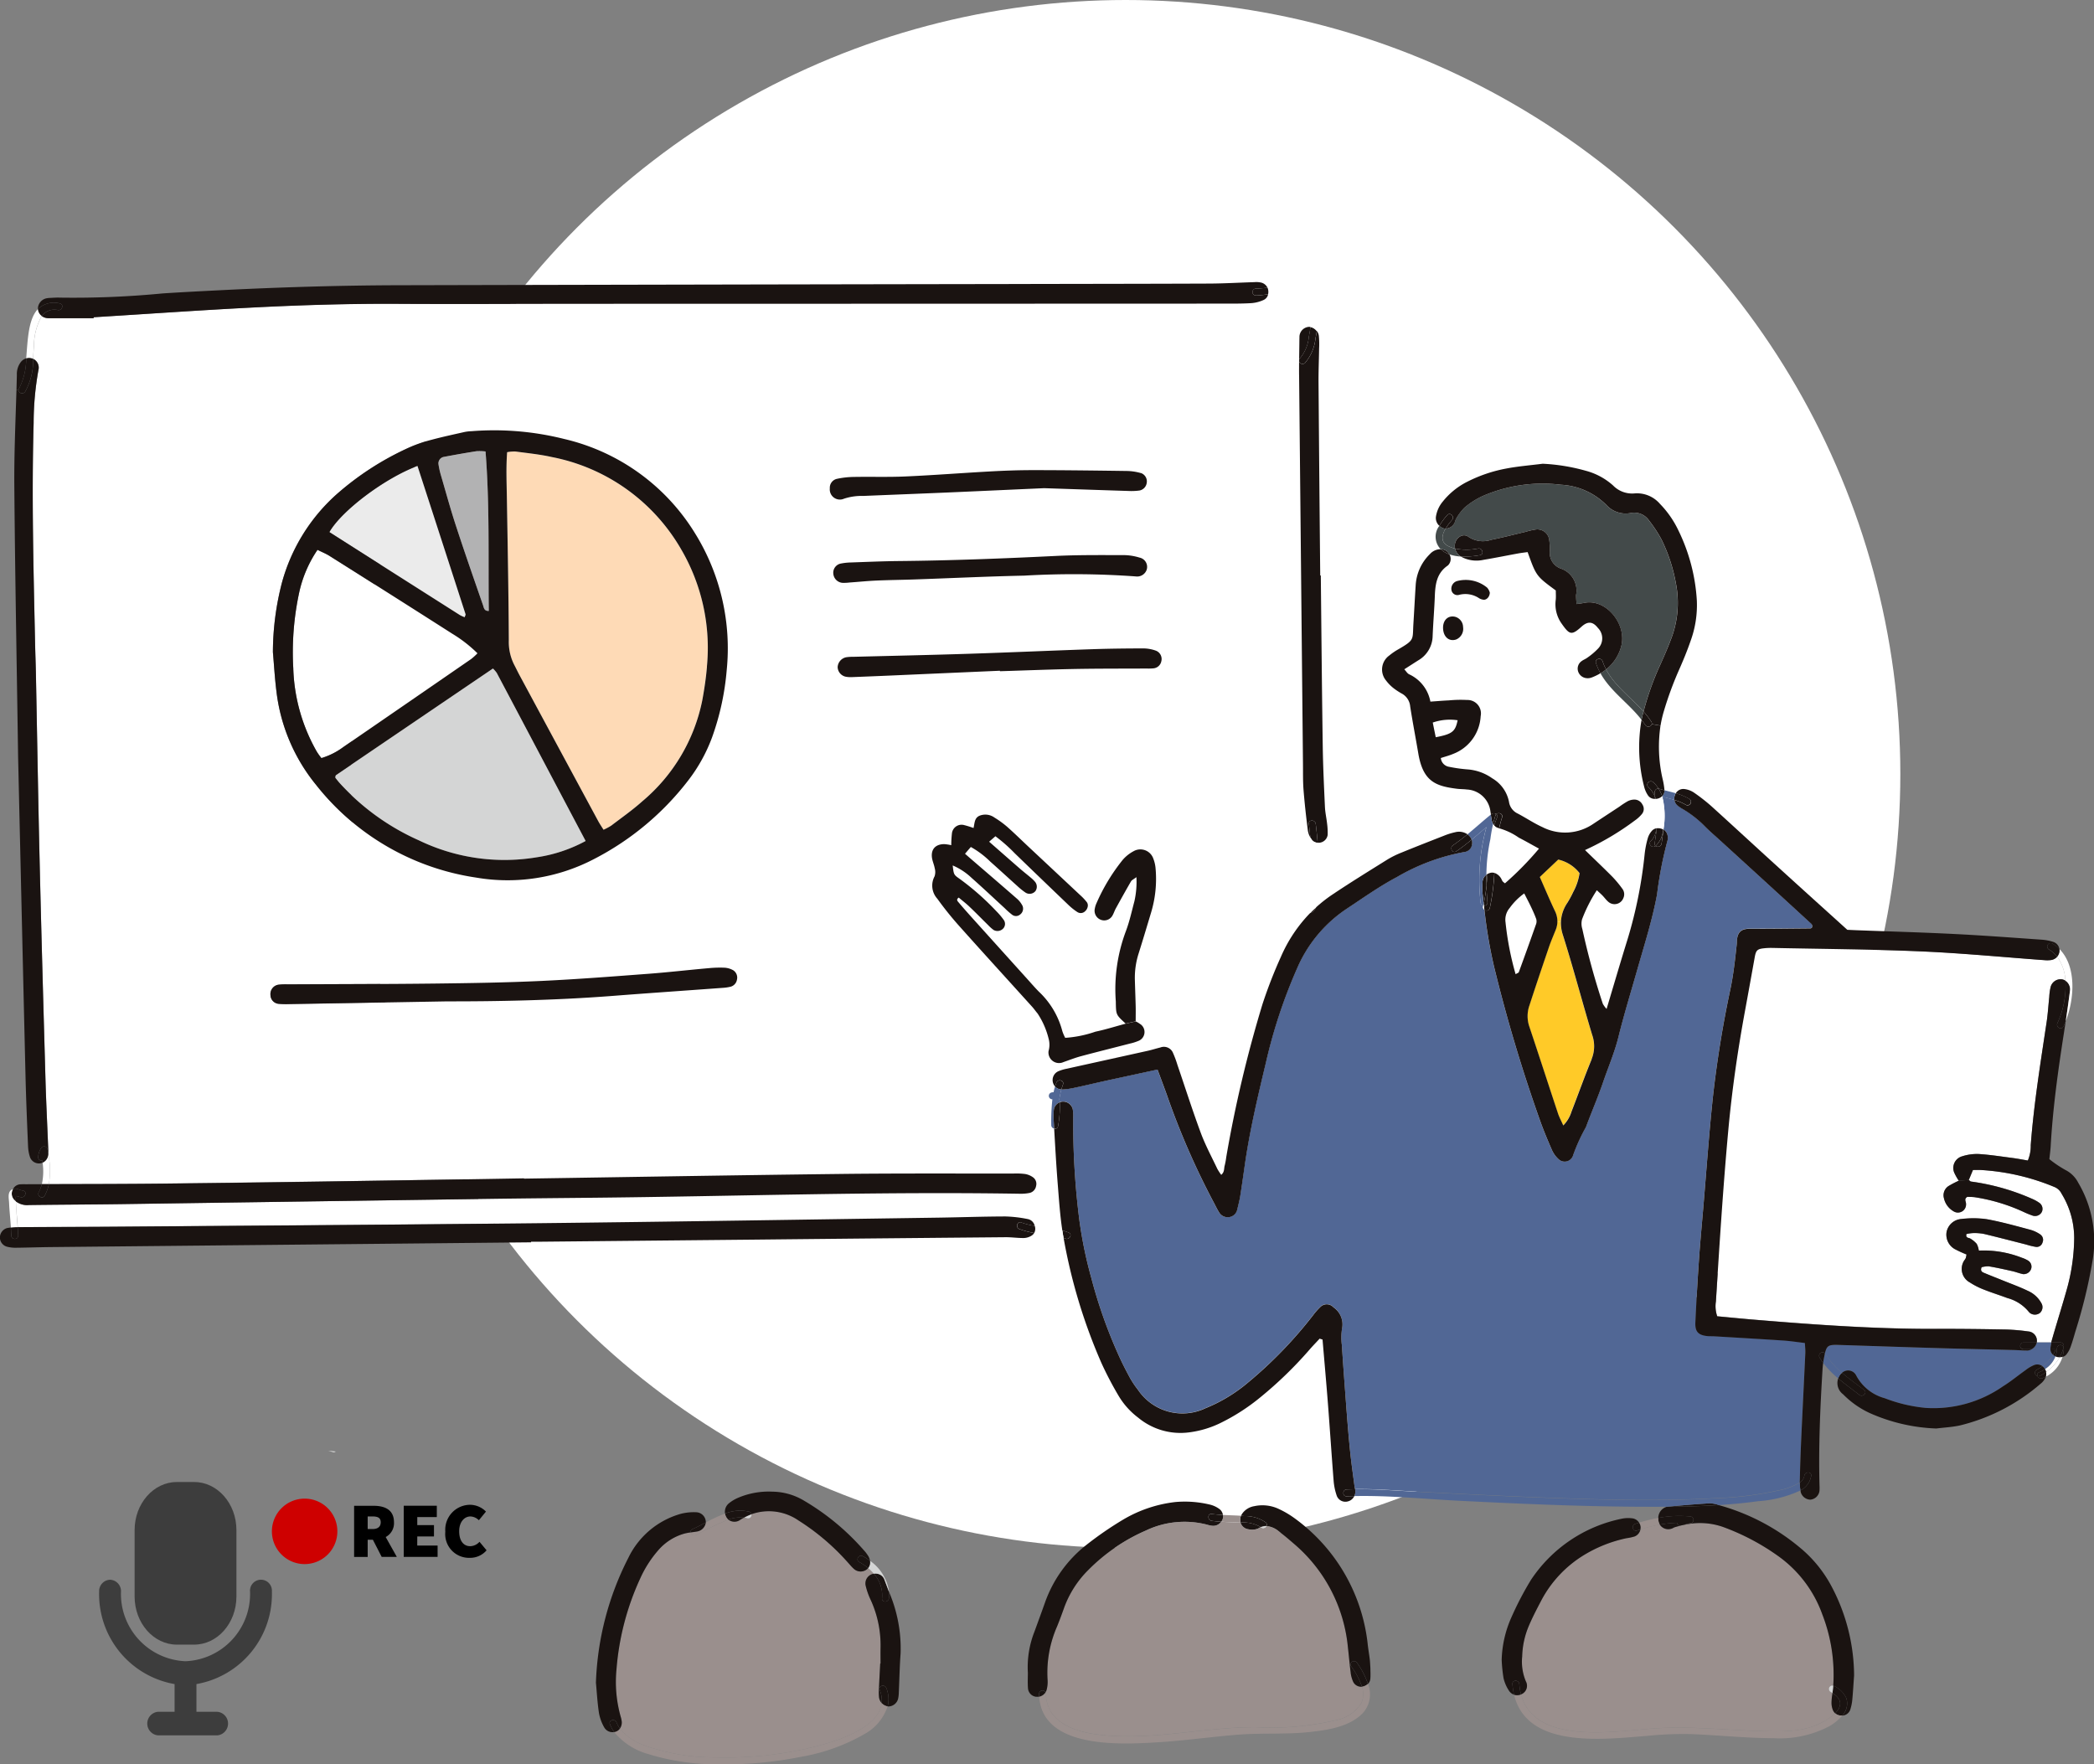 <svg xmlns="http://www.w3.org/2000/svg" xmlns:xlink="http://www.w3.org/1999/xlink" width="216" height="182" viewBox="0 0 216 182">
  <rect x="0" y="0" width="216" height="182" fill="#808080" stroke="none"/>
  <defs>
    <clipPath id="clip-path">
      <rect id="長方形_3773" data-name="長方形 3773" width="39.966" height="26.137" fill="none"/>
    </clipPath>
  </defs>
  <g id="ill-seminar-recording02" transform="translate(-1153.749 -2527)">
    <ellipse id="楕円形_379" data-name="楕円形 379" cx="79.907" cy="79.836" rx="79.907" ry="79.836" transform="translate(1189.958 2527)" fill="#fff"/>
    <g id="グループ_4335" data-name="グループ 4335" transform="translate(1153.749 2556.098)">
      <g id="グループ_4338" data-name="グループ 4338" transform="translate(0)">
        <path id="パス_47118" data-name="パス 47118" d="M899.542,341.107a3.8,3.8,0,0,0-.646,1.916l-.372-.012a2.446,2.446,0,0,0-.257-1.1c-.535-1.131-1.018-2.284-1.557-3.5.666-.63,1.291-1.219,1.9-1.8a3.856,3.856,0,0,1,2.2,1.4,5.756,5.756,0,0,1-.652,1.943,9.694,9.694,0,0,1-.624,1.148" transform="translate(-737.892 -277.047)" fill="#ffca28"/>
        <path id="パス_47119" data-name="パス 47119" d="M893.24,374.149c1.079,3.412,1.985,6.877,3.018,10.3a3.507,3.507,0,0,1-.055,2.514c-.737,1.787-1.383,3.614-2.085,5.417a3.474,3.474,0,0,1-.845,1.414c-.209-.472-.416-.853-.551-1.26-.992-2.984-1.961-5.974-2.956-8.956a3.327,3.327,0,0,1,.005-2.132c.657-2.025,1.339-4.04,2.026-6.054.2-.595.455-1.173.689-1.757a2.408,2.408,0,0,0,.181-.867l.372.012a3.939,3.939,0,0,0,.2,1.364" transform="translate(-732.036 -306.808)" fill="#ffca28"/>
        <path id="パス_47120" data-name="パス 47120" d="M205.282,122.578q-6.729-4.273-13.452-8.554c1.272-2.226,5.728-5.569,9.088-6.822q2.484,7.647,4.959,15.29c.023.073-.048.173-.092.315a3.931,3.931,0,0,1-.5-.23" transform="translate(-157.855 -88.233)" fill="#ebebeb"/>
        <path id="パス_47121" data-name="パス 47121" d="M189.69,166.766a6.689,6.689,0,0,1-.645.586q-6.589,4.547-13.188,9.08a7.3,7.3,0,0,1-2.267,1.143,6.853,6.853,0,0,1-.48-.674,18.452,18.452,0,0,1-2.421-8.589,29.248,29.248,0,0,1,.607-7.805,12.6,12.6,0,0,1,1.892-4.413c.485.242.889.4,1.25.632q6.336,4,12.66,8.027a14.022,14.022,0,0,1,2.591,2.016" transform="translate(-140.437 -128.471)" fill="#fff"/>
        <path id="パス_47122" data-name="パス 47122" d="M312.973,108.753a20.135,20.135,0,0,1,2.674,12.143c-.1,1.156-.269,2.309-.478,3.451a18.285,18.285,0,0,1-6.185,10.43c-1.009.9-2.125,1.686-3.206,2.511a5.956,5.956,0,0,1-.8.428c-.209-.338-.4-.612-.553-.9q-4.073-7.544-8.14-15.094c-.182-.342-.345-.694-.528-1.035a5.206,5.206,0,0,1-.549-2.507c-.027-4.992-.122-9.984-.205-14.976-.025-1.449-.083-2.9.032-4.434a4.042,4.042,0,0,1,.864-.069c1.249.168,2.51.292,3.737.568a19.736,19.736,0,0,1,13.331,9.488" transform="translate(-242.728 -81.223)" fill="#fedab6"/>
        <path id="パス_47123" data-name="パス 47123" d="M260.565,114.976c-.475.025-.5-.327-.588-.568-.933-2.7-1.876-5.392-2.763-8.1-.572-1.747-1.059-3.521-1.576-5.286a8.343,8.343,0,0,1-.255-1.131.68.68,0,0,1,.491-.787q1.711-.324,3.431-.6a5.3,5.3,0,0,1,.926.028c.436,5.53.269,10.991.335,16.448" transform="translate(-210.145 -81.057)" fill="#b2b2b3"/>
        <path id="パス_47124" data-name="パス 47124" d="M221.04,243.054a15.205,15.205,0,0,1-4.986,1.672,20.269,20.269,0,0,1-12.2-1.732,24.463,24.463,0,0,1-8.206-5.928c-.161-.179-.3-.373-.434-.531a.659.659,0,0,1,.014-.177.246.246,0,0,1,.083-.117q8.068-5.481,16.17-10.978a2.929,2.929,0,0,1,.395.457c3.039,5.737,6.071,11.477,9.167,17.334" transform="translate(-160.636 -185.402)" fill="#d4d5d5"/>
        <path id="パス_47125" data-name="パス 47125" d="M1086.13,619.982a.785.785,0,0,0,.267.573,4,4,0,0,1-1.095,1.173.877.877,0,0,0-.863-.115,3.719,3.719,0,0,0-.864.51c-.79.559-1.537,1.184-2.359,1.692a12.527,12.527,0,0,1-7.961,2.216,15.805,15.805,0,0,1-4.223-1.005,4.716,4.716,0,0,1-2.959-2.382.927.927,0,0,0-1.443-.235,8.073,8.073,0,0,1-1.709-1.948.411.411,0,0,0-.051-.067c.193-.826.413-.893,1.461-.86,3.494.111,6.989.232,10.485.334,2.524.074,5.048.126,7.572.191.434.01.868.057,1.3.049a1.1,1.1,0,0,0,.489-.125Z" transform="translate(-874.623 -509.898)" fill="#516795"/>
        <path id="パス_47126" data-name="パス 47126" d="M659.529,305a1.042,1.042,0,0,0-.021-.568c.513-.425,1.018-.862,1.525-1.3a20.539,20.539,0,0,0-.606,7.752.355.355,0,0,0,.284.327c-.005.028-.011.055-.018.083a.331.331,0,0,0,.128.359,49.619,49.619,0,0,0,.979,5.806,159.823,159.823,0,0,0,4.736,15.873c.37,1.051.8,2.081,1.247,3.1a2.849,2.849,0,0,0,.669.934.91.91,0,0,0,1.523-.4,18.329,18.329,0,0,1,1.32-2.892c.57-1.545,1.231-3.06,1.762-4.617s1.183-3.049,1.58-4.649c.583-2.35,1.294-4.67,1.959-7,.731-2.562,1.541-5.1,2.032-7.731a40.131,40.131,0,0,1,1.077-5.56.986.986,0,0,0,.023-.432.928.928,0,0,0-.434-.711,8.2,8.2,0,0,0-.118-3.382c.413.11.834.205,1.243.329a.958.958,0,0,0,.323.568,3.493,3.493,0,0,0,.6.4,11.137,11.137,0,0,1,2.274,1.8c.478.483,1,.924,1.5,1.382q4.623,4.226,9.242,8.451c.161.149.407.3.23.591a.424.424,0,0,1-.136.05c-2.081.018-4.164.046-6.245.041-.8,0-1.2.264-1.314,1.014-.03.191-.018.388-.039.58-.167,1.541-.329,3.079-.648,4.6a113.7,113.7,0,0,0-1.83,11.339c-.393,3.762-.659,7.536-.979,11.306-.152,1.789-.321,3.576-.443,5.365-.147,2.129-.264,4.259-.367,6.392-.046.957.3,1.32,1.231,1.417.241.025.485.009.728.023,2.375.143,4.75.278,7.123.437.719.048,1.433.161,2.214.253.018.379.06.708.046,1.035-.136,2.957-.289,5.912-.423,8.869q-.1,2.179-.149,4.364c0,.044,0,.087,0,.131a6.536,6.536,0,0,1-2.171.814,34.747,34.747,0,0,1-6.374.8c-5.951.349-11.937.167-17.888-.055-4.233-.158-8.464-.377-12.695-.589-2.232-.113-4.5-.313-6.743-.281-.021-.087-.044-.17-.056-.257-.154-1.2-.331-2.4-.455-3.606-.156-1.543-.278-3.092-.4-4.64-.163-2.127-.32-4.258-.459-6.386a5.966,5.966,0,0,1,.032-1.741,2.129,2.129,0,0,0-.9-2.139.929.929,0,0,0-1.316-.062,6.827,6.827,0,0,0-.769.867,43.953,43.953,0,0,1-7.109,7.276,16.181,16.181,0,0,1-4.012,2.338,5.539,5.539,0,0,1-6.976-1.934,9.283,9.283,0,0,1-.808-1.207c-.415-.768-.817-1.545-1.171-2.341a50.256,50.256,0,0,1-2.809-7.945,44.418,44.418,0,0,1-1.217-5.829,79.126,79.126,0,0,1-.654-10.89,3.082,3.082,0,0,0-.055-.722,1.032,1.032,0,0,0-.951-.768.986.986,0,0,0-.382.071,2.575,2.575,0,0,0-.043-.3,8.069,8.069,0,0,1,.207-1.017.922.922,0,0,0,.1,0,6.342,6.342,0,0,0,1.151-.149c1.043-.223,2.079-.474,3.123-.7,1.794-.395,3.592-.78,5.538-1.2.356.963.664,1.775.958,2.591a78.824,78.824,0,0,0,4.876,11.182c.163.3.3.61.485.9a1.034,1.034,0,0,0,1.1.543.977.977,0,0,0,.8-.757c.117-.467.236-.938.314-1.414.17-1.051.315-2.108.466-3.162.506-3.555,1.332-7.044,2.168-10.532a53.638,53.638,0,0,1,3.229-9.782,14.021,14.021,0,0,1,5.025-6.091c1.739-1.148,3.448-2.368,5.285-3.341a21.34,21.34,0,0,1,6.9-2.568.889.889,0,0,0,.818-.711" transform="translate(-507.706 -246.915)" fill="#516795"/>
        <path id="パス_47127" data-name="パス 47127" d="M916.925,732.785a17.217,17.217,0,0,1,1.133,7.37.356.356,0,0,0-.276.646c.067.039.134.08.2.12-.007.05-.012.1-.019.147a5.512,5.512,0,0,0-.082.869,2.033,2.033,0,0,0,.129.7.978.978,0,0,0,.25.37,5.639,5.639,0,0,1-1.411.961c-1.815.964-3.969.929-5.971.879-3.859-.1-7.633-.559-11.495-.267-4.1.31-12.167,1.654-13.531-3.525l.041-.018a.946.946,0,0,0,.452-1.345,5.235,5.235,0,0,1-.374-2.55,8.65,8.65,0,0,1,.721-3.24c.382-.887.834-1.745,1.282-2.6a12.1,12.1,0,0,1,4.212-4.523,13.964,13.964,0,0,1,4.553-1.837,4.879,4.879,0,0,0,.847-.186.979.979,0,0,0,.583-.72,16.544,16.544,0,0,1,2-.492,1.039,1.039,0,0,0,1.261.4c.09-.026.17-.1.262-.124.2-.062.406-.119.61-.168h0a.452.452,0,0,0,.067-.005,2.069,2.069,0,0,0,.3-.078,7.2,7.2,0,0,1,4.012.209,23.716,23.716,0,0,1,5.526,2.884,12.621,12.621,0,0,1,4.719,6.123" transform="translate(-728.956 -595.376)" fill="#9a8f8d"/>
        <path id="パス_47128" data-name="パス 47128" d="M641.57,739.631a2.406,2.406,0,0,1-.06,1.679A4.013,4.013,0,0,1,638.8,743.1a28.936,28.936,0,0,1-8.165.7c-5.434-.009-10.779,1.428-16.236.771-2.472-.3-5.388-1.283-5.428-4.211a.342.342,0,0,0-.039-.159.95.95,0,0,0,.126-.29,3.185,3.185,0,0,0,.085-1,11.88,11.88,0,0,1,.99-5.519c.254-.628.489-1.263.716-1.9a10.55,10.55,0,0,1,2.483-3.888,19.012,19.012,0,0,1,5.958-4.084,9.252,9.252,0,0,1,6.38-.584,2.3,2.3,0,0,0,.569.1,1.027,1.027,0,0,0,.82-.423c.561.037,1.123.053,1.684.078.1,0,.2.007.3.009a.979.979,0,0,0,.836.7,1.615,1.615,0,0,0,.988-.087,1.88,1.88,0,0,1,.26-.136l.007.005a.379.379,0,0,0,.583-.126,2.323,2.323,0,0,1,1.282.559c.583.43,1.132.911,1.683,1.386a15.975,15.975,0,0,1,5.438,10.6c.071.595.126,1.189.189,1.782.028.274.06.547.1.819a3.172,3.172,0,0,0,.276.961.92.92,0,0,0,.889.471" transform="translate(-501.081 -594.743)" fill="#9a8f8d"/>
        <path id="パス_47129" data-name="パス 47129" d="M385.317,722.88a1.016,1.016,0,0,0-.839,1.226,7.315,7.315,0,0,0,.531,1.5,11.228,11.228,0,0,1,1.006,4.933c-.011.533,0,1.065,0,1.6h-.034c-.046.871-.094,1.739-.133,2.61a5.487,5.487,0,0,0,.009.871,1.109,1.109,0,0,0,.273.6c-.347,3.113-6.466,4.459-8.719,4.909a38.415,38.415,0,0,1-8.48.7,21.526,21.526,0,0,1-7.3-1.249,5.568,5.568,0,0,1-2.5-1.725,1.094,1.094,0,0,0,.177-.805,2.929,2.929,0,0,0-.1-.423,13.212,13.212,0,0,1-.43-4.893,27.466,27.466,0,0,1,2.448-9.368,11.717,11.717,0,0,1,1.877-2.923,5.542,5.542,0,0,1,2.664-1.693,4.715,4.715,0,0,1,.668-.126.393.393,0,0,0,.535.274,34.984,34.984,0,0,1,3.337-1.6,1.019,1.019,0,0,0,1.252.021c.124-.08.25-.152.374-.22a2.363,2.363,0,0,1,.331.065.354.354,0,0,0,.434-.418,5.39,5.39,0,0,1,4.869.653,23.626,23.626,0,0,1,4.975,4.21c.232.248.439.52.691.747a1.039,1.039,0,0,0,1.33.108,1.02,1.02,0,0,0,.172-.165,4.783,4.783,0,0,1,.584.582" transform="translate(-295.185 -589.649)" fill="#9a8f8d"/>
        <path id="パス_47131" data-name="パス 47131" d="M837.024,255.081c-.241,1.173-.56,1.423-2.256,1.752-.115-.563-.207-1.014-.308-1.515a5.386,5.386,0,0,1,2.565-.237" transform="translate(-686.666 -209.883)" fill="#fff"/>
        <path id="パス_47132" data-name="パス 47132" d="M1023.751,415.251a.84.84,0,0,0,1.273-.812c0-.218-.232-.457.135-.685.225.01.513,0,.795.041a18.836,18.836,0,0,1,5,1.509,8.921,8.921,0,0,0,.939.384.783.783,0,0,0,.972-.423.762.762,0,0,0-.285-.9,3.977,3.977,0,0,0-.762-.418,23.24,23.24,0,0,0-6.275-1.771c-.074-.009-.142-.1-.23-.165.128-.3.255-.614.427-1.03.336,0,.577-.009.818,0a23.3,23.3,0,0,1,7.614,1.764,1.418,1.418,0,0,1,.712.683,8.77,8.77,0,0,1,1.3,4.557,20.226,20.226,0,0,1-.762,5.31c-.471,1.678-1,3.341-1.481,5.017-.044.149-.085.3-.119.457h-1.5a.768.768,0,0,0,.017-.167.96.96,0,0,0-.891-.973,20.763,20.763,0,0,0-2.317-.2c-2.379-.043-4.759-.073-7.138-.064-6.369.023-12.711-.437-19.052-.968-1.158-.1-2.315-.214-3.578-.331a3.158,3.158,0,0,1-.137-1.527c.375-5.907.742-11.812,1.284-17.706.379-4.111.965-8.182,1.713-12.236q.516-2.79,1.011-5.579c.122-.683.255-.837.907-.911a6.573,6.573,0,0,1,.873-.042c5.145.11,10.3.14,15.437.363,4.217.182,8.425.595,12.637.9a2.983,2.983,0,0,0,.721-.011,1.047,1.047,0,0,0,.616-.334,4.565,4.565,0,0,1,.852,2.469,1.1,1.1,0,0,0-.331-.136,1.069,1.069,0,0,0-1.2.814,5.7,5.7,0,0,0-.135,1c-.092.865-.143,1.738-.273,2.6-.632,4.217-1.314,8.426-1.638,12.684a3.836,3.836,0,0,1-.3,1.589c-.567-.1-1.084-.2-1.606-.265-1.153-.15-2.306-.331-3.464-.405a4.957,4.957,0,0,0-1.711.239,1.245,1.245,0,0,0-.779,1.75,5.778,5.778,0,0,0,.439.768,10.519,10.519,0,0,0-1.025.531,1.132,1.132,0,0,0-.507,1.265,2.074,2.074,0,0,0,1.006,1.364m1.089,5.07a1.586,1.586,0,0,0,.572,2.267,7.66,7.66,0,0,0,1.417.726c.809.324,1.645.582,2.462.888a4.272,4.272,0,0,1,2.175,1.382.883.883,0,0,0,.211.2.861.861,0,0,0,.953-.036.8.8,0,0,0,.214-.925,2.926,2.926,0,0,0-1.456-1.371c-.827-.4-1.7-.712-2.547-1.057-.673-.274-1.352-.533-2.019-.817-.17-.073-.339-.205-.19-.556a2.45,2.45,0,0,1,.746-.092c.809.135,1.612.313,2.412.494.377.083.74.233,1.119.308a.811.811,0,0,0,.811-.494.733.733,0,0,0-.283-.894,3.093,3.093,0,0,0-.655-.3,10.766,10.766,0,0,0-4.437-.736,2.211,2.211,0,0,0-.216-.692,2.605,2.605,0,0,0-.65-.542c-.167-.115-.512-.028-.414-.476a4.014,4.014,0,0,1,.675-.1,5.22,5.22,0,0,1,1.155.092c1.461.347,2.915.727,4.371,1.1a6.447,6.447,0,0,0,.978.234.622.622,0,0,0,.669-.455.662.662,0,0,0-.191-.793,3.51,3.51,0,0,0-1.033-.5c-1.5-.4-2.995-.821-4.518-1.1a9.894,9.894,0,0,0-2.609-.023,1.673,1.673,0,0,0-1.543,1.329,1.7,1.7,0,0,0,.926,1.817,12.356,12.356,0,0,0,1.127.512,2.661,2.661,0,0,1-.076.375,1.5,1.5,0,0,1-.156.244" transform="translate(-822.224 -319.395)" fill="#fff"/>
        <path id="パス_47133" data-name="パス 47133" d="M879.817,358.994a.885.885,0,0,1-.027.561q-.866,2.469-1.769,4.923c-.025.069-.152.1-.329.209a30.741,30.741,0,0,1-1.041-5.365,1.858,1.858,0,0,1,.43-1.467,6.541,6.541,0,0,1,1.5-1.5c.244.48.464.888.662,1.308.207.437.413.879.576,1.334" transform="translate(-721.371 -293.294)" fill="#fff"/>
        <path id="パス_47134" data-name="パス 47134" d="M870.883,318.466a6.659,6.659,0,0,1,1.952.941c.676.347,1.337.727,2.083,1.134a32.154,32.154,0,0,1-3.507,3.576,1.366,1.366,0,0,1-.243-.2c-.083-.119-.124-.267-.211-.382a1.277,1.277,0,0,0-.638-.492,32.347,32.347,0,0,1,.5-4.59.424.424,0,0,0,.067.014" transform="translate(-716.176 -262.101)" fill="#fff"/>
        <path id="パス_47135" data-name="パス 47135" d="M820.8,166.059c.055-1.357.17-2.713.223-4.07.048-1.244.184-2.417,1.344-3.206a.822.822,0,0,0,.211-1.06.786.786,0,0,0-.046-.088,4.29,4.29,0,0,0,1.176.221,2.358,2.358,0,0,0,.209.12,3.339,3.339,0,0,0,2.136.223c1.2-.2,2.382-.442,3.574-.66.324-.058.652-.094.962-.136.889,2.472.889,2.472,2.906,3.958,0,.288.025.626-.005.961a3.434,3.434,0,0,0,.6,2.447c.809,1.152,1.022,1.269,2.047.338.657-.6,1.171-.559,1.705.124a1.514,1.514,0,0,1,.021,2.116,6.977,6.977,0,0,1-1.1.936c-.188.147-.429.228-.618.375a.943.943,0,0,0-.356,1.03,1.008,1.008,0,0,0,.84.715,1.154,1.154,0,0,0,.563-.062,5.815,5.815,0,0,0,.914-.441c1.043,1.869,2.929,3.109,4.238,4.8a16.26,16.26,0,0,0,.266,6.9,2.856,2.856,0,0,0,.409.915.839.839,0,0,0,.643.343c0,.577.067,1.154.122,1.731a7.946,7.946,0,0,1,.062,1.308.824.824,0,0,0-.459.274,1.961,1.961,0,0,0-.411.754,9.9,9.9,0,0,0-.314,1.566,46.268,46.268,0,0,1-1.762,8.826c-.731,2.357-1.426,4.726-2.169,7.207a2.559,2.559,0,0,1-.391-.534,75.081,75.081,0,0,1-2.111-7.708,1.822,1.822,0,0,1-.03-1,15.537,15.537,0,0,1,1.525-3c.246.23.425.382.588.55.2.209.372.453.592.639a.973.973,0,0,0,1.559-.384.939.939,0,0,0-.113-.966,11.323,11.323,0,0,0-1.018-1.226c-.886-.894-1.8-1.759-2.825-2.757a27.991,27.991,0,0,0,5.141-3.051,3.6,3.6,0,0,0,.741-.681.82.82,0,0,0,.044-.956.928.928,0,0,0-.82-.52,1.525,1.525,0,0,0-.7.17,8.777,8.777,0,0,0-.852.556c-.891.586-1.785,1.171-2.674,1.761a5.151,5.151,0,0,1-5.267.356c-.88-.4-1.691-.947-2.549-1.4a1.584,1.584,0,0,1-.907-1.224,3.614,3.614,0,0,0-1.725-2.412,5.039,5.039,0,0,0-2.566-.92,15.223,15.223,0,0,1-1.872-.264,1.011,1.011,0,0,1-.866-.908c.462-.152.877-.257,1.265-.423a4.418,4.418,0,0,0,2.844-3.895,1.384,1.384,0,0,0-1.4-1.669,12.7,12.7,0,0,0-1.886.042c-.623.03-1.247.083-1.9.126A3.873,3.873,0,0,0,818.366,170c-.18-.094-.3-.306-.487-.51.54-.345.987-.633,1.435-.918a2.958,2.958,0,0,0,1.49-2.513m2.322-1.984c-.719-.17-1.263.333-1.249,1.154.016.911.618,1.439,1.357,1.184a1.191,1.191,0,0,0,.708-1.281,1.115,1.115,0,0,0-.816-1.056m3.576-2.483a1.288,1.288,0,0,0-.26-.5,3.473,3.473,0,0,0-3.1-.7.822.822,0,0,0-.583,1.005.623.623,0,0,0,.8.416,2.554,2.554,0,0,1,2.054.368,1.235,1.235,0,0,0,.4.138c.312.06.666-.251.687-.722" transform="translate(-673.023 -129.549)" fill="#fff"/>
        <path id="パス_47136" data-name="パス 47136" d="M561.52,328.173a6.809,6.809,0,0,0,.792.637.777.777,0,0,0,1.048-.143.789.789,0,0,0-.035-.945,3.332,3.332,0,0,0-.413-.409c-.37-.315-.754-.612-1.121-.929-1.059-.92-2.111-1.846-3.207-2.806.25-.218.423-.368.646-.564a16.367,16.367,0,0,1,1.989,1.752q2.779,2.678,5.561,5.351a6.231,6.231,0,0,0,.907.72.634.634,0,0,0,.8-.092.821.821,0,0,0,.257-.434l.77.042c-.011.046-.021.094-.03.142a1,1,0,0,0,.657,1.152.976.976,0,0,0,1.141-.405c.152-.246.235-.533.375-.786.514-.934,1.031-1.867,1.566-2.787.078-.136.262-.211.556-.432a9.083,9.083,0,0,1-.207,2.483c-.274,1.03-.5,2.081-.875,3.074a17.027,17.027,0,0,0-1.043,7.283c0,.048,0,.1,0,.145.028,1.217.028,1.217,1.013,2.118-1.075.288-2.092.61-3.13.828a11.9,11.9,0,0,1-3.115.635,4.335,4.335,0,0,1-.3-.7,8.542,8.542,0,0,0-2.425-4.07c-.476-.485-.919-1-1.374-1.506q-2.683-2.973-5.361-5.947c-.519-.577-1.036-1.157-1.537-1.75-.1-.115-.287-.281.012-.494.358.3.742.593,1.089.924.668.635,1.312,1.3,1.969,1.941a3.84,3.84,0,0,0,.542.478.81.81,0,0,0,.942-.11.7.7,0,0,0,.1-.927,7.134,7.134,0,0,0-.747-.885,27.179,27.179,0,0,0-3.819-3.366c-.606-.421-.584-.453-.7-1.371a6.54,6.54,0,0,1,1.939,1.274c1.164,1.028,2.294,2.1,3.438,3.146a7.584,7.584,0,0,0,.762.672.656.656,0,0,0,.813-.027.752.752,0,0,0,.246-.908,2.457,2.457,0,0,0-.519-.683c-1.608-1.4-3.229-2.794-4.846-4.189l-.561-.49c.23-.265.413-.478.6-.7a9.369,9.369,0,0,1,2.012,1.517c.946.837,1.872,1.693,2.813,2.536" transform="translate(-456.555 -265.855)" fill="#fff"/>
        <path id="パス_47137" data-name="パス 47137" d="M115.78,84.465a1.091,1.091,0,0,0,1.544,1.134c.593-.207,1.18-.439,1.784-.6,1.686-.451,3.381-.872,5.071-1.309a4.874,4.874,0,0,0,.831-.258.984.984,0,0,0,.234-1.75,2.734,2.734,0,0,0-.469-.285c0-.6.009-1.076,0-1.55-.023-.922-.06-1.842-.085-2.764a8.218,8.218,0,0,1,.395-2.722c.436-1.386.852-2.78,1.27-4.171a12.023,12.023,0,0,0,.476-4.459,3.586,3.586,0,0,0-.243-1.124,1.413,1.413,0,0,0-2.044-.75,3.873,3.873,0,0,0-1.121.9,19.6,19.6,0,0,0-2.7,4.472,2.15,2.15,0,0,0-.14.414l-.77-.042a.591.591,0,0,0-.076-.485,5.561,5.561,0,0,0-.693-.738q-2.654-2.492-5.315-4.976c-.744-.7-1.47-1.412-2.233-2.086a10.068,10.068,0,0,0-1.293-.938,1.61,1.61,0,0,0-1.528-.195c-.551.227-.51.772-.632,1.272a9.875,9.875,0,0,0-.963-.3,1,1,0,0,0-1.265.864,11.448,11.448,0,0,0-.069,1.209,4.638,4.638,0,0,0-.717-.111c-.9,0-1.38.51-1.277,1.368.046.38.223.741.289,1.122a1.426,1.426,0,0,1-.016.833,2.012,2.012,0,0,0,.285,2.311,34.26,34.26,0,0,0,2.177,2.723c2.52,2.822,5.072,5.618,7.61,8.427.195.216.358.46.549.68a8.24,8.24,0,0,1,1.149,2.644,2.342,2.342,0,0,1-.014,1.248M9.343,101.4c-.032-.478-.062-.957-.083-1.435a1.932,1.932,0,0,0,1.351.373c3.154-.042,6.31-.05,9.465-.094q18.785-.26,37.572-.536c3.737-.053,7.476-.087,11.215-.124,14.66-.147,29.316-.649,43.98-.411a4.479,4.479,0,0,0,1.008-.09.884.884,0,0,0,.646-.72.831.831,0,0,0-.337-.9,1.942,1.942,0,0,0-.79-.326,7.061,7.061,0,0,0-1.162-.051c-5.972.009-11.943-.027-17.913.044-10.875.127-21.748.319-32.62.483a.172.172,0,0,1,0-.03q-8.228.133-16.455.264-10.486.154-20.97.283c-3.863.041-7.726.042-11.588.053a8.856,8.856,0,0,0-.064-3.136c.018-.3-.005-.609-.016-.911-.089-2.23-.2-4.457-.266-6.687-.213-7.464-.427-14.93-.6-22.4-.156-6.546-.26-13.091-.39-19.637-.019-.97-.06-1.939-.08-2.909-.163-7.611-.367-15.223-.152-22.838a31.017,31.017,0,0,1,.5-5.489,1,1,0,0,0-.551-1.127c.025-.469.043-.925.081-1.345a6.342,6.342,0,0,1,.808-3.07,1.09,1.09,0,0,0,.542.214,2.69,2.69,0,0,0,.292.012q2.256,0,4.515,0v-.1l.436-.027c5.476-.338,10.949-.726,16.429-1,4.849-.241,9.7-.386,14.562-.357,6.509.037,13.016,0,19.525-.005q32.855-.011,65.712-.019c.923,0,1.847.005,2.766-.051a3.658,3.658,0,0,0,1.25-.324.814.814,0,0,0,.471-.582c1.739-.216,4-.5,4.36,1.3a6.378,6.378,0,0,1,.012,2.069.734.734,0,0,0-.136-.016,1.045,1.045,0,0,0-1,1.039c0,.1,0,.195-.005.292-.005.676-.018,1.352-.025,2.028a.272.272,0,0,0,0,.223c0,.464-.005.925,0,1.387q.194,20.09.4,40.181c.009.874-.012,1.75.057,2.619.112,1.4.267,2.8.445,4.19a1.994,1.994,0,0,0,.252.7c.094,1.025.154,2.054.188,3.083a24.185,24.185,0,0,1-.032,2.539c-.025.345-.027,1.311-.381,1.531a.362.362,0,0,0,.2.665,15.016,15.016,0,0,0-3,4.486,48.716,48.716,0,0,0-1.9,4.872A129.138,129.138,0,0,0,134.1,95.415a7.29,7.29,0,0,1-.158.856c-.089.294,0,.66-.358.961a5.728,5.728,0,0,1-.406-.625c-.579-1.226-1.229-2.428-1.7-3.695-.859-2.315-1.608-4.67-2.407-7.007a10.619,10.619,0,0,0-.45-1.225A1.017,1.017,0,0,0,127.3,84.1c-.423.1-.838.239-1.261.333-2.793.621-5.586,1.233-8.379,1.854a4.148,4.148,0,0,0-.83.244.992.992,0,0,0-.6,1.182,1.028,1.028,0,0,0,.225.412q-.088.292-.149.589a.747.747,0,0,0-.232.03.357.357,0,0,0,.108.7,21.122,21.122,0,0,0-.115,2.679.353.353,0,0,0,.3.338c.112,1.931.22,3.861.374,5.788.124,1.571.232,3.155.468,4.714a28.5,28.5,0,0,0-2.843-.467.9.9,0,0,0-.717-.706,13.373,13.373,0,0,0-2.3-.269c-2.283.005-4.564.088-6.847.122-13.742.2-27.482.423-41.226.573-14.374.159-28.749.246-43.123.357-3.5.028-6.994.03-10.49.051-.069,0-.138,0-.207,0-.03-.407-.071-.814-.1-1.221m118.071-57.16a.92.92,0,0,0-.54-1.074,3.861,3.861,0,0,0-1.268-.239c-1.8,0-3.592.021-5.384.083-4.221.143-8.436.333-12.655.469-3.978.127-7.956.211-11.934.313a4.489,4.489,0,0,0-.724.046,1.1,1.1,0,0,0-.882,1.017,1.046,1.046,0,0,0,.889,1,2.755,2.755,0,0,0,.579.032q2.035-.077,4.072-.166,5.6-.244,11.2-.492a.461.461,0,0,1,0,.05c2.522-.078,5.044-.182,7.566-.228s5.046-.035,7.568-.05a5.5,5.5,0,0,0,.724-.021.911.911,0,0,0,.792-.738m-1.507-9.448a.977.977,0,0,0-.728-1.233,5.668,5.668,0,0,0-1.569-.26c-2.379,0-4.759-.028-7.134.088-5.382.264-10.765.472-16.156.524-1.649.016-3.3.09-4.949.147a5.875,5.875,0,0,0-1.011.11.963.963,0,0,0-.781,1.063,1.029,1.029,0,0,0,.951.933,4.527,4.527,0,0,0,.724-.035c.919-.067,1.837-.163,2.756-.2,1.309-.058,2.621-.069,3.93-.115,3.785-.131,7.568-.313,11.353-.395a88.586,88.586,0,0,1,11.489.083,1.037,1.037,0,0,0,1.125-.706m0-8.941a.912.912,0,0,0-.627-1.026,5.544,5.544,0,0,0-1.424-.211c-3.25-.044-6.5-.083-9.748-.087-1.454,0-2.91.055-4.362.134-2.9.159-5.806.388-8.712.517-1.791.081-3.587.018-5.381.051a8.8,8.8,0,0,0-1.722.2.939.939,0,0,0-.714.977,1.045,1.045,0,0,0,1.463,1.067,5.846,5.846,0,0,1,1.993-.285q4.87-.2,9.739-.4c3.245-.14,6.489-.288,8.909-.4,3.448.115,6.066.205,8.684.287a6.289,6.289,0,0,0,1.155-.046.93.93,0,0,0,.747-.787M83.64,77.091a.9.9,0,0,0-.437-1,2.063,2.063,0,0,0-.818-.235,11.768,11.768,0,0,0-1.6.041c-2.078.186-4.152.425-6.231.582-3.675.276-7.354.57-11.036.738s-7.373.228-11.061.272c-5.048.058-10.1.057-15.143.085a5.848,5.848,0,0,0-1.013.042.979.979,0,0,0-.779,1.071.927.927,0,0,0,.806.892,8.745,8.745,0,0,0,1.16.028c5.048-.085,10.094-.173,16.275-.281,4.934.007,11-.094,17.051-.563,3.772-.294,7.549-.55,11.323-.828A4.673,4.673,0,0,0,83,77.815a.91.91,0,0,0,.643-.724M82.581,45.17a22.522,22.522,0,0,0-3.153-13.933A21.579,21.579,0,0,0,65.8,21.315a29.674,29.674,0,0,0-9.53-.8,4.655,4.655,0,0,0-.721.08c-1.134.257-2.272.5-3.393.8a14.982,14.982,0,0,0-2.331.805,29.913,29.913,0,0,0-7.545,4.88,18.865,18.865,0,0,0-5.572,9.032,28.728,28.728,0,0,0-.939,7.2c.119,1.35.195,2.706.365,4.049a18.692,18.692,0,0,0,4.095,9.646A25.815,25.815,0,0,0,56.7,66.559a19.234,19.234,0,0,0,12.155-1.885,29,29,0,0,0,9.761-8.136,16.766,16.766,0,0,0,2.455-4.433,27.088,27.088,0,0,0,1.511-6.935" transform="translate(-7.62 -5.139)" fill="#fff"/>
        <path id="パス_47138" data-name="パス 47138" d="M840.694,123.951c-.788-.416-.62-1.143-.243-1.785a1.046,1.046,0,0,0,.926-.612c.069-.126.078-.289.158-.405A5.425,5.425,0,0,1,842.4,120a8.232,8.232,0,0,1,1.824-1.173,15.5,15.5,0,0,1,8.117-1.187,7.153,7.153,0,0,1,4.686,2.083,2.69,2.69,0,0,0,2.517.833,1.852,1.852,0,0,1,1.9.789,13.654,13.654,0,0,1,1.273,1.939,17.079,17.079,0,0,1,1.491,4.542,10.366,10.366,0,0,1-.551,5.854c-.344.906-.73,1.8-1.133,2.677a29.222,29.222,0,0,0-1.656,4.682c-1.289-1.453-2.965-2.642-3.861-4.351a4.506,4.506,0,0,0,1.534-2.293c.685-2.318-1.523-5.059-3.809-4.567-.223.046-.45.069-.764.117a7.888,7.888,0,0,1-.056-.934,2.4,2.4,0,0,0-1.631-2.746,1.72,1.72,0,0,1-1.082-1.745,6.588,6.588,0,0,0-.053-1.156,1.232,1.232,0,0,0-1.451-1.1,7.178,7.178,0,0,0-.986.23c-1.18.278-2.352.586-3.539.821a2.664,2.664,0,0,1-2.352-.3c-.591-.444-1.4.124-1.415.888a1.308,1.308,0,0,0,.028.319,3.231,3.231,0,0,1-.739-.273" transform="translate(-691.338 -96.735)" fill="#434a4a"/>
        <path id="パス_47139" data-name="パス 47139" d="M1149.125,411.722c-.617,3.928-1.166,7.862-1.391,11.837-.025.43-.087.86-.135,1.331a11.831,11.831,0,0,0,1.672,1.126,3,3,0,0,1,1.306,1.306,11.844,11.844,0,0,1,1.463,8.126,53.805,53.805,0,0,1-1.75,7.195c-.161.559-.321,1.12-.519,1.665a2.673,2.673,0,0,1-.43.747.765.765,0,0,1-.388.237,3.344,3.344,0,0,0,.138-.887.327.327,0,0,0-.019-.129c0-.011.005-.019.007-.03a.357.357,0,0,0-.342-.448h-.94c.034-.154.074-.308.119-.457.485-1.676,1.01-3.339,1.481-5.017a20.222,20.222,0,0,0,.762-5.31,8.761,8.761,0,0,0-1.3-4.557,1.416,1.416,0,0,0-.712-.683,23.294,23.294,0,0,0-7.614-1.764c-.241-.01-.482,0-.818,0-.172.416-.3.726-.427,1.03l-1.032.079a5.765,5.765,0,0,1-.439-.768,1.246,1.246,0,0,1,.779-1.75,4.956,4.956,0,0,1,1.711-.239c1.158.074,2.311.255,3.464.405.522.069,1.04.17,1.606.265a3.835,3.835,0,0,0,.3-1.589c.324-4.258,1.006-8.467,1.638-12.684.129-.862.181-1.734.272-2.6a5.712,5.712,0,0,1,.135-1,1.069,1.069,0,0,1,1.2-.814,1.092,1.092,0,0,1,.331.136,9.119,9.119,0,0,1-.822,4.376c-.2.41.413.77.611.357q.127-.266.244-.561c-.053.358-.108.713-.163,1.071" transform="translate(-936.203 -334.421)" fill="#1a1311"/>
        <path id="パス_47140" data-name="パス 47140" d="M1198.92,407.213a1.067,1.067,0,0,1,.468,1.074q-.2,1.55-.434,3.1c-.078.2-.159.384-.244.561-.2.413-.81.053-.611-.357a9.122,9.122,0,0,0,.822-4.376" transform="translate(-985.869 -335.155)" fill="#1a1311"/>
        <path id="パス_47141" data-name="パス 47141" d="M1198.11,389.525a.98.98,0,0,0,.229-.8c1.8,1.793,1.55,5.169.657,7.444q.231-1.547.434-3.1a1.066,1.066,0,0,0-.468-1.074,4.57,4.57,0,0,0-.852-2.468" transform="translate(-985.911 -319.936)" fill="#fff"/>
        <path id="パス_47142" data-name="パス 47142" d="M1199.952,620.931a3.35,3.35,0,0,1-.138.886,1.029,1.029,0,0,1-.3.044,4.174,4.174,0,0,0,.421-1.06.322.322,0,0,1,.019.129" transform="translate(-987.064 -510.949)" fill="#1a1311"/>
        <path id="パス_47143" data-name="パス 47143" d="M1197.964,619.811a4.164,4.164,0,0,1-.422,1.06.964.964,0,0,1-.386-.074l-.037-.016a2.558,2.558,0,0,0,.156-.841.361.361,0,0,1,.689-.129" transform="translate(-985.095 -509.957)" fill="#1a1311"/>
        <path id="パス_47144" data-name="パス 47144" d="M1194.747,622.1a3.438,3.438,0,0,1-.28.573.786.786,0,0,1-.267-.573Z" transform="translate(-982.693 -512.019)" fill="#1a1311"/>
        <path id="パス_47145" data-name="パス 47145" d="M1194.717,619.549a1.049,1.049,0,0,1-.25-.166,3.441,3.441,0,0,0,.28-.573h-.547v-.032a3.409,3.409,0,0,1,.087-.676h.94a.358.358,0,0,1,.342.448c0,.011-.005.019-.007.03a.361.361,0,0,0-.689.129,2.558,2.558,0,0,1-.156.841" transform="translate(-982.693 -508.726)" fill="#1a1311"/>
        <path id="パス_47146" data-name="パス 47146" d="M1192.491,385.878a.355.355,0,0,1,.358-.612,3.668,3.668,0,0,1,.726.568.979.979,0,0,1-.229.8,3.1,3.1,0,0,0-.855-.759" transform="translate(-981.148 -317.048)" fill="#1a1311"/>
        <path id="パス_47147" data-name="パス 47147" d="M1185.124,618.811h-1.954a1.031,1.031,0,0,0,.54-.708h1.5a3.391,3.391,0,0,0-.087.676Z" transform="translate(-973.617 -508.727)" fill="#516795"/>
        <path id="パス_47148" data-name="パス 47148" d="M1190.874,625.508a2.643,2.643,0,0,1-1.079,1.308.836.836,0,0,0-.082-.12,1.037,1.037,0,0,0-.184-.181,3.991,3.991,0,0,0,1.094-1.173,1.048,1.048,0,0,0,.25.166" transform="translate(-978.85 -514.685)" fill="#516795"/>
        <path id="パス_47149" data-name="パス 47149" d="M1193.213,626.542a3.39,3.39,0,0,1-1.723,2.039.977.977,0,0,0,.034-.478,4.691,4.691,0,0,0,1.387-1.516,1.028,1.028,0,0,0,.3-.044" transform="translate(-980.463 -515.673)" fill="#fff"/>
        <path id="パス_47150" data-name="パス 47150" d="M1191.03,627.59a2.645,2.645,0,0,0,1.079-1.308l.037.016a.963.963,0,0,0,.386.074,4.69,4.69,0,0,1-1.387,1.516.888.888,0,0,0-.115-.3" transform="translate(-980.085 -515.459)" fill="#fff"/>
        <path id="パス_47151" data-name="パス 47151" d="M1143.3,547.454a.662.662,0,0,1,.191.793.621.621,0,0,1-.669.455,6.431,6.431,0,0,1-.978-.234c-1.456-.368-2.91-.748-4.371-1.1a5.224,5.224,0,0,0-1.155-.092,4.03,4.03,0,0,0-.675.1c-.1.448.248.361.414.476a2.6,2.6,0,0,1,.65.541,2.21,2.21,0,0,1,.216.692,10.768,10.768,0,0,1,4.437.736,3.085,3.085,0,0,1,.655.3.732.732,0,0,1,.284.894.81.81,0,0,1-.811.494c-.379-.074-.742-.225-1.119-.308-.8-.181-1.6-.359-2.412-.494a2.439,2.439,0,0,0-.746.092c-.149.351.02.483.19.556.667.285,1.346.543,2.019.817.85.345,1.72.658,2.547,1.057a2.925,2.925,0,0,1,1.456,1.371.8.8,0,0,1-.214.925.861.861,0,0,1-.953.035.886.886,0,0,1-.211-.2,4.272,4.272,0,0,0-2.175-1.382c-.816-.306-1.652-.565-2.462-.888a7.678,7.678,0,0,1-1.417-.725,1.586,1.586,0,0,1-.572-2.267,1.5,1.5,0,0,0,.156-.244,2.661,2.661,0,0,0,.076-.375,12.365,12.365,0,0,1-1.127-.512,1.7,1.7,0,0,1-.926-1.817,1.673,1.673,0,0,1,1.543-1.329,9.9,9.9,0,0,1,2.609.023c1.523.278,3.018.7,4.518,1.1a3.5,3.5,0,0,1,1.033.5" transform="translate(-932.803 -449.184)" fill="#1a1311"/>
        <path id="パス_47152" data-name="パス 47152" d="M1141.835,525.746a.762.762,0,0,1,.285.9.783.783,0,0,1-.972.423,8.966,8.966,0,0,1-.939-.384,18.842,18.842,0,0,0-5-1.509c-.282-.037-.57-.03-.795-.041-.367.228-.133.467-.135.685a.84.84,0,0,1-1.273.812,2.074,2.074,0,0,1-1.006-1.364,1.131,1.131,0,0,1,.507-1.265,10.464,10.464,0,0,1,1.025-.531l1.033-.08c.089.065.156.156.23.165a23.228,23.228,0,0,1,6.275,1.771,3.967,3.967,0,0,1,.762.418" transform="translate(-931.483 -430.777)" fill="#1a1311"/>
        <path id="パス_47153" data-name="パス 47153" d="M1187.548,635.362a.979.979,0,0,1-.034.478c-.108.058-.221.112-.339.161a.4.4,0,0,1-.517-.223.343.343,0,0,0,.266-.03,5.221,5.221,0,0,0,.624-.386" transform="translate(-976.488 -522.932)" fill="#1a1311"/>
        <path id="パス_47154" data-name="パス 47154" d="M1187.311,633.672a.889.889,0,0,1,.115.3,5.222,5.222,0,0,1-.623.386.342.342,0,0,1-.266.03.282.282,0,0,1,.161-.389,3.608,3.608,0,0,0,.613-.326" transform="translate(-976.366 -521.541)" fill="#1a1311"/>
        <path id="パス_47155" data-name="パス 47155" d="M1185.407,632.989a.351.351,0,0,1-.092-.642,4.824,4.824,0,0,0,.6-.373,1.034,1.034,0,0,1,.184.18.851.851,0,0,1,.081.12,3.6,3.6,0,0,1-.613.326.282.282,0,0,0-.161.389" transform="translate(-975.236 -520.143)" fill="#1a1311"/>
        <path id="パス_47156" data-name="パス 47156" d="M1176.984,618.1h1.355a1.031,1.031,0,0,1-.54.708h-.815a.354.354,0,0,1,0-.708" transform="translate(-968.245 -508.727)" fill="#1a1311"/>
        <path id="パス_47157" data-name="パス 47157" d="M1073.267,637.585c.359.281-.145.779-.5.5-.73-.573-1.48-1.106-2.175-1.7a1.724,1.724,0,0,1,.157-.315.982.982,0,0,1,.236-.262c.724.623,1.521,1.173,2.283,1.773" transform="translate(-880.977 -523.303)" fill="#1a1311"/>
        <path id="パス_47158" data-name="パス 47158" d="M1091.025,632.962a19.926,19.926,0,0,1-8.306,4.289c-.8.172-1.624.214-2.439.315a18.426,18.426,0,0,1-6.9-1.609,9.336,9.336,0,0,1-2.715-1.922,1.435,1.435,0,0,1-.5-1.637c.694.589,1.445,1.122,2.175,1.7.356.28.861-.218.5-.5-.762-.6-1.559-1.15-2.283-1.773a.926.926,0,0,1,1.443.235,4.717,4.717,0,0,0,2.96,2.382,15.8,15.8,0,0,0,4.223,1,12.525,12.525,0,0,0,7.961-2.215c.822-.508,1.569-1.133,2.359-1.692a3.743,3.743,0,0,1,.864-.51.877.877,0,0,1,.863.115,4.812,4.812,0,0,1-.6.373.351.351,0,0,0,.092.642.4.4,0,0,0,.517.223c.117-.05.23-.1.338-.161a1.238,1.238,0,0,1-.081.2,1.783,1.783,0,0,1-.469.543" transform="translate(-880.549 -519.313)" fill="#1a1311"/>
        <path id="パス_47159" data-name="パス 47159" d="M1068.691,819.466a1.826,1.826,0,0,1-.418,1.787c-.025,0-.05,0-.076,0a.942.942,0,0,1-.659-.228,2.213,2.213,0,0,0,.331-.427c.44-.747.009-1.265-.609-1.663.032-.257.059-.511.078-.766a.32.32,0,0,1,.082.036,2.592,2.592,0,0,1,1.272,1.258" transform="translate(-878.236 -673.393)" fill="#1a1311"/>
        <path id="パス_47160" data-name="パス 47160" d="M1066.789,822.5c.618.4,1.049.917.609,1.663a2.234,2.234,0,0,1-.331.427.984.984,0,0,1-.25-.37,2.034,2.034,0,0,1-.129-.7,5.5,5.5,0,0,1,.081-.869c.007-.05.012-.1.019-.147" transform="translate(-877.765 -676.957)" fill="#1a1311"/>
        <path id="パス_47161" data-name="パス 47161" d="M1065.61,818.1c-.019.255-.046.51-.078.766-.064-.041-.131-.081-.2-.12a.356.356,0,0,1,.276-.646" transform="translate(-876.508 -673.326)" fill="#d4d5d5"/>
        <path id="パス_47162" data-name="パス 47162" d="M1061.841,625.413q.045-.316.106-.63c.026-.134.051-.255.076-.361a.428.428,0,0,1,.051.067,8.074,8.074,0,0,0,1.709,1.948.982.982,0,0,0-.236.262,1.738,1.738,0,0,0-.157.315,9.545,9.545,0,0,1-1.55-1.6" transform="translate(-873.776 -513.928)" fill="#516795"/>
        <path id="パス_47163" data-name="パス 47163" d="M1059.94,624.306q-.061.313-.106.63c-.133-.181-.26-.368-.379-.566a.356.356,0,0,1,.561-.425c-.025.106-.05.227-.076.361" transform="translate(-871.77 -513.451)" fill="#1a1311"/>
        <path id="パス_47164" data-name="パス 47164" d="M1048.679,694.242c.053-.448.762-.453.708,0a2.074,2.074,0,0,1-1.109,1.518,4.822,4.822,0,0,1-.069-.812,1.054,1.054,0,0,0,.469-.706" transform="translate(-862.56 -571.115)" fill="#1a1311"/>
        <path id="パス_47165" data-name="パス 47165" d="M975.219,711.9a2.876,2.876,0,0,1,.949.179c-1.778.113-3.565.159-5.349.172a.517.517,0,0,1,.051-.007c1.449-.127,2.9-.264,4.348-.343" transform="translate(-798.876 -585.927)" fill="#1a1311"/>
        <path id="パス_47166" data-name="パス 47166" d="M1011.512,353.35c-.432.007-.866-.039-1.3-.05-2.524-.066-5.048-.117-7.571-.191-3.5-.1-6.991-.223-10.485-.334-1.048-.034-1.268.033-1.461.86a.356.356,0,0,0-.561.425c.119.2.246.386.379.566-.03.221-.053.444-.067.667-.243,3.971-.416,7.945-.314,11.927a4.862,4.862,0,0,1,0,.582,1.035,1.035,0,0,1-.949.932,1.059,1.059,0,0,1-.974-.741c-.016-.069-.028-.138-.041-.207a2.074,2.074,0,0,0,1.109-1.518c.053-.453-.655-.448-.709,0a1.054,1.054,0,0,1-.469.706c0-.044,0-.087,0-.131q.05-2.184.149-4.364c.135-2.957.287-5.912.423-8.869.014-.327-.028-.657-.046-1.035-.781-.092-1.495-.205-2.214-.253-2.373-.159-4.748-.294-7.123-.437-.243-.014-.487,0-.728-.023-.935-.1-1.277-.46-1.231-1.417.1-2.132.22-4.263.367-6.392.122-1.789.29-3.576.443-5.365.32-3.769.586-7.544.979-11.306a113.688,113.688,0,0,1,1.83-11.339c.319-1.525.482-3.063.648-4.6.021-.193.009-.389.039-.58.117-.75.515-1.016,1.314-1.014,2.081.005,4.164-.023,6.245-.041a.426.426,0,0,0,.136-.05c.177-.294-.069-.442-.23-.591q-4.615-4.231-9.242-8.451c-.5-.458-1.02-.9-1.5-1.382a11.136,11.136,0,0,0-2.274-1.8,3.515,3.515,0,0,1-.6-.4.958.958,0,0,1-.322-.568,5.1,5.1,0,0,1,1.185.5.354.354,0,0,0,.358-.611,5.915,5.915,0,0,0-1.4-.58.9.9,0,0,1,.926-.437,2.263,2.263,0,0,1,.933.349,18.554,18.554,0,0,1,1.833,1.43c2.3,2.084,4.582,4.2,6.881,6.285,2.366,2.155,4.745,4.3,7.125,6.452.358.016.7.034,1.034.046,3.347.126,6.7.219,10.042.388,3.008.15,6.008.38,9.011.587a4.879,4.879,0,0,1,1.137.219.917.917,0,0,1,.646.743,3.672,3.672,0,0,0-.726-.568.355.355,0,0,0-.358.612,3.1,3.1,0,0,1,.855.759,1.047,1.047,0,0,1-.616.334,2.983,2.983,0,0,1-.721.011c-4.212-.306-8.42-.718-12.637-.9-5.141-.223-10.292-.253-15.437-.363a6.564,6.564,0,0,0-.873.042c-.652.074-.785.228-.907.911q-.5,2.792-1.011,5.579c-.747,4.054-1.334,8.126-1.713,12.236-.542,5.894-.909,11.8-1.284,17.706a3.159,3.159,0,0,0,.136,1.527c1.263.117,2.42.235,3.578.331,6.34.531,12.683.991,19.052.968,2.379-.009,4.759.021,7.138.064a20.73,20.73,0,0,1,2.317.2.96.96,0,0,1,.891.973.748.748,0,0,1-.018.166h-1.355a.354.354,0,0,0,0,.708H1012a1.1,1.1,0,0,1-.489.126" transform="translate(-802.448 -243.141)" fill="#1a1311"/>
        <path id="パス_47167" data-name="パス 47167" d="M975.255,297.952a5.917,5.917,0,0,1,1.4.58.354.354,0,0,1-.358.61,5.1,5.1,0,0,0-1.185-.5,1.008,1.008,0,0,1,.051-.488,1.126,1.126,0,0,1,.094-.2" transform="translate(-802.397 -245.228)" fill="#1a1311"/>
        <path id="パス_47168" data-name="パス 47168" d="M978.73,724.525c.122-.03.244-.058.368-.083a2.077,2.077,0,0,1-.3.078.468.468,0,0,1-.067.005" transform="translate(-805.385 -596.249)" fill="#d4d5d5"/>
        <path id="パス_47169" data-name="パス 47169" d="M968.45,723.252a.379.379,0,0,0,.363.294c-.2.049-.406.106-.609.168-.092.027-.172.1-.262.124a1.038,1.038,0,0,1-1.261-.4,11.915,11.915,0,0,1,1.769-.189" transform="translate(-795.47 -595.27)" fill="#1a1311"/>
        <path id="パス_47170" data-name="パス 47170" d="M985.988,730.526c-.069.95-.112,1.725-.186,2.5a4.737,4.737,0,0,1-.207.995.9.9,0,0,1-.82.611,1.826,1.826,0,0,0,.418-1.787,2.593,2.593,0,0,0-1.272-1.258.315.315,0,0,0-.081-.035,17.218,17.218,0,0,0-1.133-7.37,12.618,12.618,0,0,0-4.718-6.123,23.711,23.711,0,0,0-5.526-2.884,7.2,7.2,0,0,0-4.011-.209,2.838,2.838,0,0,1,.616-.161.354.354,0,0,0,0-.708,11.472,11.472,0,0,0-3.277.152,1.205,1.205,0,0,1,.544-1,1.218,1.218,0,0,1,.347-.154c1.784-.012,3.571-.058,5.349-.172.062.019.124.037.184.053a22.23,22.23,0,0,1,8.176,4.321,13.189,13.189,0,0,1,3.289,4.04,19.816,19.816,0,0,1,2.31,9.189" transform="translate(-794.737 -586.768)" fill="#1a1311"/>
        <path id="パス_47171" data-name="パス 47171" d="M969.293,297.221c-.409-.124-.83-.219-1.243-.329-.006-.021-.013-.041-.02-.06a.8.8,0,0,0,.244-.609c.386.1.779.195,1.164.306a1.12,1.12,0,0,0-.094.2,1.008,1.008,0,0,0-.052.488" transform="translate(-796.581 -243.805)" fill="#516795"/>
        <path id="パス_47172" data-name="パス 47172" d="M967.816,299.662a.628.628,0,0,1,.019.06c-.021,0-.044-.011-.066-.016a.558.558,0,0,0,.046-.044" transform="translate(-796.367 -246.636)" fill="#fff"/>
        <path id="パス_47173" data-name="パス 47173" d="M965.017,319.047c-.062.5-.137.988-.193,1.439a.394.394,0,0,1-.623.259l.012-.009a2.534,2.534,0,0,0,.776-1.7l.028.014" transform="translate(-793.429 -262.579)" fill="#1a1311"/>
        <path id="パス_47174" data-name="パス 47174" d="M967.678,299.928a8.2,8.2,0,0,1,.119,3.382l-.028-.014c.106-1.079-.186-2.315-.19-3.357a.206.206,0,0,0,.032-.027h0c.021.005.044.012.065.016" transform="translate(-796.209 -246.841)" fill="#fff"/>
        <path id="パス_47175" data-name="パス 47175" d="M967.611,299.871a.214.214,0,0,1-.032.027v-.035l.032.009" transform="translate(-796.209 -246.8)" fill="#1a1311"/>
        <path id="パス_47176" data-name="パス 47176" d="M964.468,303.3a7.126,7.126,0,0,0-.108-3.026.957.957,0,0,0,.253-.046,1.022,1.022,0,0,0,.317-.166c0,1.042.3,2.277.19,3.357a.746.746,0,0,0-.114-.05,1.154,1.154,0,0,0-.538-.069" transform="translate(-793.561 -246.966)" fill="#fff"/>
        <path id="パス_47177" data-name="パス 47177" d="M965.869,719.971a1.358,1.358,0,0,1-.087-.547,11.472,11.472,0,0,1,3.277-.152.354.354,0,0,1,0,.708,2.836,2.836,0,0,0-.616.161c-.124.025-.246.053-.368.083h0a.379.379,0,0,1-.363-.294,11.858,11.858,0,0,0-1.769.189.962.962,0,0,1-.071-.149" transform="translate(-794.73 -591.948)" fill="#1a1311"/>
        <path id="パス_47178" data-name="パス 47178" d="M965.96,295.242c.016,0,.034.007.051.012.184.058.372.11.56.161a.8.8,0,0,1-.244.609,3.655,3.655,0,0,0-.367-.782" transform="translate(-794.877 -242.998)" fill="#1a1311"/>
        <path id="パス_47179" data-name="パス 47179" d="M963.7,296.289a3.028,3.028,0,0,0-.142-.357c.005-.119.014-.235.028-.354a.368.368,0,0,1,.4-.354,3.661,3.661,0,0,1,.367.782.567.567,0,0,1-.046.044h0l-.032-.009v.035a1.022,1.022,0,0,1-.317.166.953.953,0,0,1-.253.046" transform="translate(-792.902 -242.979)" fill="#1a1311"/>
        <path id="パス_47180" data-name="パス 47180" d="M963.633,302.993c-.055-.577-.12-1.154-.122-1.731a.7.7,0,0,0,.15,0,7.125,7.125,0,0,1,.108,3.026.354.354,0,0,0-.074.012,7.927,7.927,0,0,0-.062-1.308" transform="translate(-792.862 -247.952)" fill="#fff"/>
        <path id="パス_47181" data-name="パス 47181" d="M963.7,319.9c.06-.478.15-1.014.221-1.571a1.151,1.151,0,0,1,.538.069.748.748,0,0,1,.113.05,2.534,2.534,0,0,1-.776,1.7.049.049,0,0,1-.013.009.275.275,0,0,1-.085-.258" transform="translate(-793.017 -261.989)" fill="#1a1311"/>
        <path id="パス_47182" data-name="パス 47182" d="M963.519,299.242a3.043,3.043,0,0,1,.142.357.713.713,0,0,1-.151,0c0-.119,0-.239.009-.357" transform="translate(-792.861 -246.29)" fill="#1a1311"/>
        <path id="パス_47183" data-name="パス 47183" d="M961.551,318.362c-.071.558-.161,1.094-.221,1.571a.276.276,0,0,0,.085.259c-.335.287-.822-.2-.487-.508a1.852,1.852,0,0,0,.549-1.31.373.373,0,0,1,.075-.012" transform="translate(-790.643 -262.027)" fill="#1a1311"/>
        <path id="パス_47184" data-name="パス 47184" d="M960.126,292.455a2.685,2.685,0,0,0-.627-.862c-.338-.31.165-.809.5-.5a3.236,3.236,0,0,1,.551.655.368.368,0,0,0-.4.354c-.014.119-.023.235-.028.354" transform="translate(-789.468 -239.503)" fill="#1a1311"/>
        <path id="パス_47185" data-name="パス 47185" d="M956.461,251.775c-.122-.188-.253-.368-.391-.545.048-.244.106-.49.17-.734.011-.037.019-.076.032-.113a8.822,8.822,0,0,1,.8,1.035.311.311,0,0,1,.05.253.371.371,0,0,1-.661.1" transform="translate(-786.739 -206.076)" fill="#1a1311"/>
        <path id="パス_47186" data-name="パス 47186" d="M955.136,262.071a16.261,16.261,0,0,1-.266-6.9c.138.177.27.357.392.545a.371.371,0,0,0,.661-.1l.9.156a14.783,14.783,0,0,0,.218,5.5,7.476,7.476,0,0,1,.189,1.141v.023c-.188-.051-.375-.1-.56-.161-.018-.005-.035-.009-.051-.012a3.234,3.234,0,0,0-.551-.655c-.337-.308-.84.191-.5.5a2.688,2.688,0,0,1,.627.862c-.007.119-.009.239-.009.357a.838.838,0,0,1-.643-.343,2.846,2.846,0,0,1-.409-.915" transform="translate(-785.539 -210.019)" fill="#1a1311"/>
        <path id="パス_47187" data-name="パス 47187" d="M954.773,721.382a.889.889,0,0,0-.163-.5,17.285,17.285,0,0,1,1.98-.49,1.358,1.358,0,0,0,.087.547.962.962,0,0,0,.071.149,16.581,16.581,0,0,0-2,.492,1.029,1.029,0,0,0,.025-.2" transform="translate(-785.537 -592.917)" fill="#9a8f8d"/>
        <path id="パス_47188" data-name="パス 47188" d="M951.374,723.972c-.436.141-.62-.542-.188-.683q.2-.066.4-.127a.889.889,0,0,1,.163.5,1.029,1.029,0,0,1-.025.2l-.354.113" transform="translate(-782.518 -595.196)" fill="#1a1311"/>
        <path id="パス_47189" data-name="パス 47189" d="M932.72,225.792c.9,1.709,2.572,2.9,3.861,4.351-.012.037-.021.076-.032.113-.064.244-.122.49-.17.734-1.309-1.693-3.2-2.934-4.238-4.8a4.964,4.964,0,0,0,.579-.4" transform="translate(-767.048 -185.837)" fill="#434a4a"/>
        <path id="パス_47190" data-name="パス 47190" d="M930.093,219.855a5.321,5.321,0,0,0,.363.849,5,5,0,0,1-.579.4,5.967,5.967,0,0,1-.468-1.056c-.143-.435.542-.619.684-.189" transform="translate(-764.784 -180.749)" fill="#1a1311"/>
        <path id="パス_47191" data-name="パス 47191" d="M882.534,823.282c1.364,5.18,9.435,3.835,13.531,3.525,3.861-.292,7.635.172,11.495.267,2,.049,4.155.085,5.97-.88a5.646,5.646,0,0,0,1.412-.961.939.939,0,0,0,.659.228c.027,0,.051,0,.076,0a5.136,5.136,0,0,1-1.429,1.15,11,11,0,0,1-5.653,1.187c-2.877-.009-5.753-.317-8.625-.426a37.221,37.221,0,0,0-4.281.173c-4.548.357-12.524,1.412-13.868-4.226a1,1,0,0,0,.714-.035" transform="translate(-725.639 -677.599)" fill="#9a8f8d"/>
        <path id="パス_47192" data-name="パス 47192" d="M877.086,737.311a.947.947,0,0,1-.452,1.345l-.041.017a6,6,0,0,1-.175-1.069c-.036-.451-.744-.455-.709,0a7.106,7.106,0,0,0,.17,1.1,1.017,1.017,0,0,1-.528-.414,3.955,3.955,0,0,1-.563-1.315,16.011,16.011,0,0,1-.188-1.874,11.492,11.492,0,0,1,1-4.371,32.825,32.825,0,0,1,2.01-3.852A14.756,14.756,0,0,1,887,720.547a3.266,3.266,0,0,1,1.151-.025.951.951,0,0,1,.62.435q-.2.061-.4.127c-.432.142-.248.825.188.683l.354-.113a.979.979,0,0,1-.583.72,4.875,4.875,0,0,1-.847.186,13.962,13.962,0,0,0-4.553,1.837,12.1,12.1,0,0,0-4.212,4.523c-.448.856-.9,1.715-1.282,2.6a8.656,8.656,0,0,0-.721,3.24,5.238,5.238,0,0,0,.374,2.55" transform="translate(-719.699 -592.991)" fill="#1a1311"/>
        <path id="パス_47193" data-name="パス 47193" d="M881.562,815.662a6.037,6.037,0,0,0,.175,1.069,1,1,0,0,1-.714.035,7.112,7.112,0,0,1-.17-1.1c-.035-.455.673-.451.708,0" transform="translate(-724.843 -671.048)" fill="#1a1311"/>
        <path id="パス_47194" data-name="パス 47194" d="M870.221,310.863q.135-.414.3-.828a.268.268,0,0,0-.085-.342c.229-.221.71-.032.592.342s-.216.752-.3,1.131a.9.9,0,0,1-.513-.3" transform="translate(-716.095 -254.814)" fill="#1a1311"/>
        <path id="パス_47195" data-name="パス 47195" d="M870.013,310.474q-.167.414-.3.828a.879.879,0,0,1-.11-.156v0c.067-.288.145-.575.236-.86a.344.344,0,0,1,.092-.152.268.268,0,0,1,.085.342" transform="translate(-715.584 -255.253)" fill="#1a1311"/>
        <path id="パス_47196" data-name="パス 47196" d="M868.741,309.893c-.09.285-.168.572-.236.86a1.348,1.348,0,0,1-.149-.418c-.035-.182-.06-.366-.087-.55l.057-.048a.431.431,0,0,1,.506,0,.345.345,0,0,0-.092.152" transform="translate(-714.489 -254.861)" fill="#1a1311"/>
        <path id="パス_47197" data-name="パス 47197" d="M868.411,316.018a13.939,13.939,0,0,0-.39,1.4,15.429,15.429,0,0,1,.28-1.557.883.883,0,0,0,.11.156" transform="translate(-714.284 -259.969)" fill="#fff"/>
        <path id="パス_47198" data-name="パス 47198" d="M867.549,317.045a32.337,32.337,0,0,0-.5,4.59.787.787,0,0,0-.469.011,1.277,1.277,0,0,0-.234.1c.087-1.2.138-2.412.3-3.6a13.97,13.97,0,0,1,.39-1.4.9.9,0,0,0,.513.3" transform="translate(-712.909 -260.693)" fill="#fff"/>
        <path id="パス_47199" data-name="パス 47199" d="M848.976,174.5a1.288,1.288,0,0,1,.26.5c-.021.471-.375.782-.687.722a1.235,1.235,0,0,1-.4-.138,2.555,2.555,0,0,0-2.055-.368.623.623,0,0,1-.8-.416.822.822,0,0,1,.583-1.005,3.473,3.473,0,0,1,3.1.7" transform="translate(-695.558 -142.962)" fill="#1a1311"/>
        <path id="パス_47200" data-name="パス 47200" d="M865.69,346.245c-.011-.38-.014-.761-.007-1.138a.709.709,0,0,1,.115-.074c-.03.405-.064.809-.108,1.212" transform="translate(-712.357 -283.978)" fill="#1a1311"/>
        <path id="パス_47201" data-name="パス 47201" d="M864.4,351.883c.018.566.051,1.134.1,1.708a.31.31,0,0,1-.367.338c-.007-.06-.014-.12-.019-.179a17.54,17.54,0,0,0,.289-1.867" transform="translate(-711.066 -289.616)" fill="#1a1311"/>
        <path id="パス_47202" data-name="パス 47202" d="M864.221,347.621a.31.31,0,0,0,.366-.338c-.046-.573-.079-1.141-.1-1.708.044-.4.078-.807.108-1.212a1.277,1.277,0,0,1,.234-.1.788.788,0,0,1,.469-.011,22.383,22.383,0,0,1-.473,3.631.339.339,0,0,1-.556.172c-.019-.143-.035-.288-.051-.432" transform="translate(-711.157 -283.308)" fill="#1a1311"/>
        <path id="パス_47203" data-name="パス 47203" d="M863.815,363.394c.016.143.032.288.051.432a.331.331,0,0,1-.128-.359c.007-.028.013-.055.018-.083h0a.316.316,0,0,0,.057.011" transform="translate(-710.751 -299.081)" fill="#fff"/>
        <path id="パス_47204" data-name="パス 47204" d="M863.752,345.452c-.007.377,0,.757.007,1.138a17.565,17.565,0,0,1-.289,1.867q-.058-.525-.112-1.051a7.512,7.512,0,0,1-.007-1.161,1.007,1.007,0,0,1,.4-.793" transform="translate(-710.427 -284.323)" fill="#1a1311"/>
        <path id="パス_47205" data-name="パス 47205" d="M863.937,362.432c.005.058.013.119.02.179a.314.314,0,0,1-.057-.011c.012-.055.025-.111.037-.168" transform="translate(-710.893 -298.298)" fill="#fff"/>
        <path id="パス_47206" data-name="パス 47206" d="M856.609,311.681c-.506.434-1.011.871-1.525,1.3a1.113,1.113,0,0,0-.434-.554c.813-.669,1.594-1.375,2.412-2.04.026.184.051.368.087.55a1.341,1.341,0,0,0,.149.418v0a15.481,15.481,0,0,0-.28,1.557,17.963,17.963,0,0,0-.411,3.679,1.006,1.006,0,0,0-.4.793,7.451,7.451,0,0,0,.007,1.161q.053.526.111,1.051c-.012.057-.025.113-.037.168h0a.355.355,0,0,1-.283-.327,20.536,20.536,0,0,1,.606-7.752" transform="translate(-703.282 -255.459)" fill="#516795"/>
        <path id="パス_47207" data-name="パス 47207" d="M847.919,147a9.02,9.02,0,0,0,1.974-.14c.45-.076.259-.759-.187-.683a6.089,6.089,0,0,1-2.381.005,1.31,1.31,0,0,1-.028-.319c.019-.764.824-1.332,1.415-.888a2.664,2.664,0,0,0,2.352.3c1.187-.235,2.359-.543,3.539-.821a7.236,7.236,0,0,1,.987-.23,1.232,1.232,0,0,1,1.451,1.1,6.62,6.62,0,0,1,.053,1.155,1.719,1.719,0,0,0,1.082,1.745,2.4,2.4,0,0,1,1.631,2.746,7.907,7.907,0,0,0,.056.934c.314-.048.54-.071.764-.117,2.286-.492,4.5,2.249,3.81,4.567a4.507,4.507,0,0,1-1.534,2.293,5.342,5.342,0,0,1-.363-.849c-.142-.43-.827-.246-.684.189a5.994,5.994,0,0,0,.468,1.056,5.822,5.822,0,0,1-.914.441,1.154,1.154,0,0,1-.563.062,1.008,1.008,0,0,1-.839-.715.943.943,0,0,1,.356-1.03c.189-.147.43-.228.618-.375a6.975,6.975,0,0,0,1.1-.936,1.515,1.515,0,0,0-.021-2.116c-.535-.683-1.049-.72-1.706-.124-1.026.931-1.238.814-2.047-.338a3.435,3.435,0,0,1-.6-2.447c.03-.334.005-.672.005-.961-2.017-1.486-2.017-1.486-2.906-3.958-.31.042-.638.078-.962.136-1.192.218-2.378.46-3.574.66a3.339,3.339,0,0,1-2.136-.223,2.331,2.331,0,0,1-.209-.12" transform="translate(-697.23 -118.695)" fill="#1a1311"/>
        <path id="パス_47208" data-name="パス 47208" d="M850.028,155.969a9.022,9.022,0,0,1-1.975.14,1.277,1.277,0,0,1-.594-.818,6.089,6.089,0,0,0,2.38-.005c.446-.076.638.607.188.683" transform="translate(-697.365 -127.802)" fill="#1a1311"/>
        <path id="パス_47209" data-name="パス 47209" d="M847.338,322.466c-.512.419-1.034.825-1.583,1.2-.379.258-.733-.354-.358-.61.523-.357,1.02-.743,1.507-1.143a1.113,1.113,0,0,1,.434.554" transform="translate(-695.536 -264.948)" fill="#1a1311"/>
        <path id="パス_47210" data-name="パス 47210" d="M842.514,196.015a1.191,1.191,0,0,1-.708,1.281c-.739.255-1.341-.273-1.357-1.184-.014-.821.529-1.324,1.249-1.154a1.115,1.115,0,0,1,.816,1.056" transform="translate(-691.595 -160.433)" fill="#1a1311"/>
        <path id="パス_47211" data-name="パス 47211" d="M837.909,111.69c.3-.34-.2-.842-.5-.5a6.455,6.455,0,0,0-.811,1.108,1.091,1.091,0,0,1-.358-.911,3.147,3.147,0,0,1,.7-1.578,7.589,7.589,0,0,1,2.586-2.085,14.885,14.885,0,0,1,3.988-1.34c1.234-.234,2.5-.333,3.744-.492a19.811,19.811,0,0,1,4.467.731,6.83,6.83,0,0,1,2.793,1.511,2.74,2.74,0,0,0,2.223.818,3.115,3.115,0,0,1,2.6,1.067,10.157,10.157,0,0,1,1.907,2.734,18.969,18.969,0,0,1,1.911,7.267,10.777,10.777,0,0,1-.643,4.144c-.363,1.053-.79,2.085-1.242,3.1a35.492,35.492,0,0,0-1.5,4.093,12.194,12.194,0,0,0-.361,1.545l-.9-.156a.311.311,0,0,0-.05-.253,8.834,8.834,0,0,0-.8-1.035,29.239,29.239,0,0,1,1.656-4.682c.4-.879.79-1.771,1.134-2.677a10.365,10.365,0,0,0,.551-5.854,17.077,17.077,0,0,0-1.491-4.542,13.655,13.655,0,0,0-1.273-1.939,1.852,1.852,0,0,0-1.9-.789,2.69,2.69,0,0,1-2.517-.833,7.153,7.153,0,0,0-4.686-2.083,15.5,15.5,0,0,0-8.117,1.187,8.239,8.239,0,0,0-1.824,1.173,5.417,5.417,0,0,0-.864,1.147c-.079.117-.089.28-.158.405a1.046,1.046,0,0,1-.926.612,5.95,5.95,0,0,1,.669-.9" transform="translate(-688.126 -87.155)" fill="#1a1311"/>
        <path id="パス_47212" data-name="パス 47212" d="M839.1,135.3c.3-.343.8.159.5.5a5.952,5.952,0,0,0-.67.9.79.79,0,0,1-.274-.055,1.161,1.161,0,0,1-.368-.232,6.456,6.456,0,0,1,.811-1.108" transform="translate(-689.819 -111.261)" fill="#1a1311"/>
        <path id="パス_47213" data-name="パス 47213" d="M840,156.236a2.5,2.5,0,0,1-.894-.529l0,0a1,1,0,0,1,.9.533" transform="translate(-690.486 -128.151)" fill="#1a1311"/>
        <path id="パス_47214" data-name="パス 47214" d="M837.407,144.165a3.23,3.23,0,0,0,.739.273,1.276,1.276,0,0,0,.594.818,4.289,4.289,0,0,1-1.176-.221,1,1,0,0,0-.9-.533,1.833,1.833,0,0,1-.143-2.408,1.162,1.162,0,0,0,.368.232.791.791,0,0,0,.275.055c-.377.642-.545,1.37.243,1.785" transform="translate(-688.051 -116.949)" fill="#434a4a"/>
        <path id="パス_47215" data-name="パス 47215" d="M810.935,155.707a2.5,2.5,0,0,0,.894.529.927.927,0,0,1-.165,1.148c-1.16.789-1.3,1.962-1.344,3.206-.053,1.357-.168,2.713-.223,4.07a2.957,2.957,0,0,1-1.49,2.513c-.448.285-.894.573-1.435.918.188.2.306.416.487.51a3.873,3.873,0,0,1,2.205,2.824c.65-.042,1.273-.1,1.9-.126a12.7,12.7,0,0,1,1.886-.042,1.384,1.384,0,0,1,1.4,1.669,4.417,4.417,0,0,1-2.844,3.895c-.388.166-.8.271-1.265.423a1.011,1.011,0,0,0,.866.908,15.221,15.221,0,0,0,1.872.264,5.039,5.039,0,0,1,2.566.92,3.614,3.614,0,0,1,1.725,2.412,1.583,1.583,0,0,0,.907,1.225c.857.451,1.668,1,2.549,1.4a5.151,5.151,0,0,0,5.268-.356c.889-.589,1.783-1.175,2.674-1.761a8.8,8.8,0,0,1,.852-.556,1.526,1.526,0,0,1,.7-.17.928.928,0,0,1,.82.52.819.819,0,0,1-.044.956,3.609,3.609,0,0,1-.74.681,27.989,27.989,0,0,1-5.141,3.051c1.026,1,1.94,1.863,2.825,2.757a11.313,11.313,0,0,1,1.018,1.226.939.939,0,0,1,.113.966.973.973,0,0,1-1.559.384c-.22-.186-.39-.43-.591-.639-.163-.168-.342-.32-.588-.55a15.547,15.547,0,0,0-1.525,3,1.822,1.822,0,0,0,.03,1,75.081,75.081,0,0,0,2.111,7.708,2.548,2.548,0,0,0,.391.534c.744-2.481,1.438-4.85,2.17-7.207a46.267,46.267,0,0,0,1.762-8.826,9.906,9.906,0,0,1,.314-1.566,1.962,1.962,0,0,1,.411-.754.824.824,0,0,1,.459-.274,1.853,1.853,0,0,1-.549,1.309c-.335.3.152.795.487.508a.394.394,0,0,0,.624-.258c.057-.451.131-.938.193-1.439a.929.929,0,0,1,.434.711.985.985,0,0,1-.023.432,40.122,40.122,0,0,0-1.077,5.56c-.491,2.628-1.3,5.169-2.032,7.731-.664,2.329-1.376,4.649-1.959,7-.4,1.6-1.052,3.1-1.58,4.649s-1.192,3.072-1.762,4.617a18.328,18.328,0,0,0-1.319,2.891.91.91,0,0,1-1.523.4,2.851,2.851,0,0,1-.669-.934c-.446-1.021-.877-2.051-1.247-3.1a159.82,159.82,0,0,1-4.736-15.873,49.62,49.62,0,0,1-.979-5.806.339.339,0,0,0,.556-.172,22.371,22.371,0,0,0,.473-3.631,1.277,1.277,0,0,1,.638.492c.087.115.128.264.211.382a1.356,1.356,0,0,0,.243.2,32.144,32.144,0,0,0,3.507-3.576c-.746-.407-1.406-.787-2.083-1.134a6.658,6.658,0,0,0-1.952-.941.411.411,0,0,1-.067-.014c.08-.379.177-.756.3-1.131s-.363-.563-.592-.342a.431.431,0,0,0-.506,0l-.057.048c-.016-.1-.032-.209-.051-.311a2.574,2.574,0,0,0-2.437-2.274c-.337-.044-.68-.034-1.017-.076-2.191-.273-3.494-.745-3.985-3.626-.274-1.624-.588-3.244-.841-4.872a1.665,1.665,0,0,0-.817-1.294,6.6,6.6,0,0,1-.853-.55,4.2,4.2,0,0,1-.815-.819,1.774,1.774,0,0,1,.333-2.587,6.252,6.252,0,0,1,.962-.655c1.693-.987,1.418-.97,1.525-2.649.081-1.306.147-2.615.232-3.921a4.885,4.885,0,0,1,1.472-3.238,1.5,1.5,0,0,1,1.02-.5c.036,0,.073,0,.106,0l0,0m15.549,52.6a3.507,3.507,0,0,0,.055-2.515c-1.033-3.428-1.94-6.892-3.018-10.3a3.934,3.934,0,0,1-.2-1.364,3.794,3.794,0,0,1,.646-1.916,9.723,9.723,0,0,0,.624-1.148,5.756,5.756,0,0,0,.652-1.943,3.856,3.856,0,0,0-2.2-1.4c-.613.58-1.238,1.17-1.9,1.8.538,1.219,1.022,2.373,1.557,3.5a2.446,2.446,0,0,1,.257,1.1,2.4,2.4,0,0,1-.181.867c-.234.584-.485,1.163-.689,1.757-.687,2.014-1.369,4.029-2.026,6.054a3.33,3.33,0,0,0-.005,2.132c1,2.982,1.964,5.972,2.956,8.956.134.407.342.787.551,1.26a3.473,3.473,0,0,0,.845-1.414c.7-1.8,1.348-3.629,2.085-5.417m-5.747-13.9a.886.886,0,0,0,.027-.561c-.163-.455-.368-.9-.576-1.334-.2-.419-.418-.828-.662-1.308a6.546,6.546,0,0,0-1.5,1.5,1.858,1.858,0,0,0-.43,1.467,30.756,30.756,0,0,0,1.041,5.365c.177-.11.3-.14.33-.209q.9-2.455,1.769-4.923M810.418,175.1c1.7-.329,2.016-.579,2.256-1.752a5.385,5.385,0,0,0-2.565.237c.1.5.193.952.308,1.515" transform="translate(-662.317 -128.151)" fill="#1a1311"/>
        <path id="パス_47216" data-name="パス 47216" d="M787.682,806.55a7.5,7.5,0,0,0-1.128-2.118.332.332,0,0,1-.06-.142.369.369,0,0,1,.671-.216,8.257,8.257,0,0,1,1.132,2.182,1.2,1.2,0,0,1-.514.276.5.5,0,0,1-.1.018" transform="translate(-647.193 -661.661)" fill="#1a1311"/>
        <path id="パス_47217" data-name="パス 47217" d="M795.566,700.77c4.231.212,8.462.432,12.7.589,5.951.221,11.937.4,17.888.055a34.77,34.77,0,0,0,6.374-.8,6.541,6.541,0,0,0,2.171-.814,4.824,4.824,0,0,0,.069.812,12.254,12.254,0,0,1-4.357,1.109c-1.35.184-2.708.313-4.07.4a2.882,2.882,0,0,0-.949-.179c-1.45.08-2.9.216-4.348.343a.482.482,0,0,0-.051.007c-1.059.009-2.117.005-3.172,0-6.114-.041-12.222-.313-18.328-.619-3.553-.177-7.178-.559-10.749-.48a1.112,1.112,0,0,0,.108-.536,1.4,1.4,0,0,0-.025-.17c2.244-.032,4.511.168,6.743.281" transform="translate(-649.045 -575.969)" fill="#516795"/>
        <path id="パス_47218" data-name="パス 47218" d="M783.6,703.853a1.11,1.11,0,0,1-.108.536c-.262.006-.526.014-.788.025-.457.019-.455-.689,0-.708.291-.012.581-.019.871-.023a1.4,1.4,0,0,1,.025.17" transform="translate(-643.793 -579.164)" fill="#1a1311"/>
        <path id="パス_47219" data-name="パス 47219" d="M786.2,806.85c-.035-.273-.067-.545-.1-.819l.073-.009a.334.334,0,0,0,.06.142,7.5,7.5,0,0,1,1.128,2.118.92.92,0,0,1-.889-.471,3.168,3.168,0,0,1-.276-.961" transform="translate(-646.872 -663.393)" fill="#1a1311"/>
        <path id="パス_47220" data-name="パス 47220" d="M722.918,713.887a1.9,1.9,0,0,1,1.218-.727,3.953,3.953,0,0,1,2.421.241,9.581,9.581,0,0,1,1.631.934,18.5,18.5,0,0,1,7.657,13.176c.057.479.14.959.2,1.439.034.289.043.58.064.917,0,.341.03.729-.007,1.113a.8.8,0,0,1-.244.511,8.254,8.254,0,0,0-1.132-2.182.369.369,0,0,0-.671.216l-.073.009c-.064-.593-.119-1.187-.189-1.782a15.975,15.975,0,0,0-5.437-10.6c-.551-.474-1.1-.956-1.683-1.385a2.323,2.323,0,0,0-1.282-.559.294.294,0,0,0-.082-.375,3.732,3.732,0,0,0-2.17-.648c-.126-.01-.251-.021-.375-.03a1.128,1.128,0,0,1,.158-.264" transform="translate(-594.751 -586.896)" fill="#1a1311"/>
        <path id="パス_47221" data-name="パス 47221" d="M762.423,315.63q-.061-.7-.147-1.389c-.055-.453.654-.448.708,0,.08.646.147,1.3.2,1.948a.763.763,0,0,1-.627-.34c-.046-.071-.092-.143-.135-.219" transform="translate(-627.265 -258.357)" fill="#1a1311"/>
        <path id="パス_47222" data-name="パス 47222" d="M762.98,365.035q.305-.311.629-.6a1.31,1.31,0,0,1-.471.55.341.341,0,0,1-.158.053" transform="translate(-627.847 -299.944)" fill="#1a1311"/>
        <path id="パス_47223" data-name="パス 47223" d="M761.9,330.876q-.324.292-.629.6a.362.362,0,0,1-.2-.665c.354-.219.356-1.186.381-1.531a24.218,24.218,0,0,0,.032-2.539c-.034-1.028-.094-2.058-.188-3.083.042.076.089.149.135.219a.763.763,0,0,0,.627.34c.1,1.184.156,2.373.152,3.557a7.888,7.888,0,0,1-.31,3.1" transform="translate(-626.138 -266.389)" fill="#fff"/>
        <path id="パス_47224" data-name="パス 47224" d="M756.6,33.062c-.005-.462,0-.924,0-1.387a.382.382,0,0,0,.6.159,4.6,4.6,0,0,0,1.094-2.546q.08-.377.136-.764a.969.969,0,0,1,.209.478,9.136,9.136,0,0,1,.027,1.306c-.016,1.164-.067,2.329-.059,3.491q.077,9.972.175,19.944h.06c.062,5.871.113,11.744.2,17.616.03,2.085.131,4.171.225,6.255.027.577.16,1.15.223,1.727a7.031,7.031,0,0,1,.059,1.157.944.944,0,0,1-.749.793,1.088,1.088,0,0,1-.282.018c-.053-.651-.12-1.3-.2-1.948-.055-.448-.763-.453-.708,0s.106.925.147,1.389a1.994,1.994,0,0,1-.252-.7c-.177-1.393-.333-2.791-.445-4.19-.069-.869-.048-1.745-.057-2.619q-.2-20.09-.4-40.181" transform="translate(-622.598 -23.476)" fill="#1a1311"/>
        <path id="パス_47225" data-name="パス 47225" d="M757.217,29.908a.382.382,0,0,1-.6-.159c0-.074,0-.149,0-.223a.326.326,0,0,1,.092-.119,3.993,3.993,0,0,0,.912-2.233c.062-.319.122-.653.165-.991a1.124,1.124,0,0,1,.655.414q-.056.388-.136.764a4.6,4.6,0,0,1-1.095,2.546" transform="translate(-622.614 -21.55)" fill="#1a1311"/>
        <path id="パス_47226" data-name="パス 47226" d="M757.809,26.107c-.042.338-.1.672-.165.991a3.994,3.994,0,0,1-.912,2.233.327.327,0,0,0-.092.119c.007-.676.019-1.352.025-2.028,0-.1.007-.195.005-.292a1.045,1.045,0,0,1,1-1.039.731.731,0,0,1,.136.016" transform="translate(-622.63 -21.474)" fill="#1a1311"/>
        <path id="パス_47227" data-name="パス 47227" d="M756.52,45.073c0,.074,0,.149,0,.223a.272.272,0,0,1,0-.223" transform="translate(-622.51 -37.097)" fill="#fff"/>
        <path id="パス_47228" data-name="パス 47228" d="M738.221,2.62c2.017-.21,4.729-.536,5.1,1.793a8.9,8.9,0,0,1-.016,2.67,1.125,1.125,0,0,0-.655-.414,6.376,6.376,0,0,0-.013-2.069c-.365-1.8-2.621-1.516-4.36-1.3a1.154,1.154,0,0,0,.018-.391,1.052,1.052,0,0,0-.076-.288" transform="translate(-607.473 -2.036)" fill="#fff"/>
        <path id="パス_47229" data-name="パス 47229" d="M731.041,3.3a1.052,1.052,0,0,1,.076.288,1.152,1.152,0,0,1-.018.391c-.475.058-.912.113-1.261.119a.354.354,0,0,1,0-.708c.345-.005.756-.046,1.2-.09" transform="translate(-600.293 -2.718)" fill="#1a1311"/>
        <path id="パス_47230" data-name="パス 47230" d="M734.26,725.21a1.355,1.355,0,0,1,.59-.121.379.379,0,0,1-.583.126l-.007-.005" transform="translate(-604.214 -596.782)" fill="#d4d5d5"/>
        <path id="パス_47231" data-name="パス 47231" d="M724.574,723.575a1.849,1.849,0,0,0-.26.136,1.617,1.617,0,0,1-.988.087.979.979,0,0,1-.836-.7,3.534,3.534,0,0,1,2.085.472" transform="translate(-594.528 -595.147)" fill="#1a1311"/>
        <path id="パス_47232" data-name="パス 47232" d="M724.389,720.316a3.535,3.535,0,0,0-2.085-.472,1.035,1.035,0,0,1,.048-.7c.124.009.25.019.375.03a3.73,3.73,0,0,1,2.17.648.294.294,0,0,1,.082.375,1.355,1.355,0,0,0-.59.121" transform="translate(-594.343 -591.888)" fill="#1a1311"/>
        <path id="パス_47233" data-name="パス 47233" d="M711.444,718.662c.62.032,1.242.044,1.862.085a1.036,1.036,0,0,0-.048.7c-.106,0-.207-.005-.3-.009-.561-.025-1.123-.041-1.684-.078a.948.948,0,0,0,.156-.31.87.87,0,0,0,.018-.389" transform="translate(-585.297 -591.492)" fill="#9a8f8d"/>
        <path id="パス_47234" data-name="パス 47234" d="M705.309,718.185a.867.867,0,0,1-.018.389.944.944,0,0,1-.156.31c-.328-.019-.657-.048-.983-.09-.447-.058-.454-.766,0-.708.384.05.77.078,1.156.1" transform="translate(-579.161 -591.015)" fill="#1a1311"/>
        <path id="パス_47235" data-name="パス 47235" d="M520.717,213.792a.92.92,0,0,1,.54,1.074.911.911,0,0,1-.792.738,5.5,5.5,0,0,1-.724.021c-2.522.014-5.046,0-7.568.05s-5.044.15-7.566.228a.463.463,0,0,0,0-.05q-5.6.244-11.2.492-2.038.088-4.072.166a2.755,2.755,0,0,1-.579-.032,1.046,1.046,0,0,1-.889-1,1.1,1.1,0,0,1,.882-1.017,4.489,4.489,0,0,1,.724-.046c3.978-.1,7.956-.186,11.934-.313,4.219-.136,8.434-.326,12.655-.469,1.793-.062,3.588-.081,5.384-.083a3.861,3.861,0,0,1,1.268.239" transform="translate(-401.462 -175.764)" fill="#1a1311"/>
        <path id="パス_47236" data-name="パス 47236" d="M643.829,332.8a12.022,12.022,0,0,1-.476,4.459c-.418,1.391-.834,2.785-1.27,4.171a8.221,8.221,0,0,0-.4,2.722c.025.922.062,1.842.085,2.764.011.474,0,.948,0,1.55l-1.036.23c-.985-.9-.985-.9-1.013-2.118,0-.048,0-.1,0-.145a17.024,17.024,0,0,1,1.043-7.283c.374-.993.6-2.044.875-3.074a9.088,9.088,0,0,0,.207-2.483c-.294.221-.478.3-.556.432-.535.92-1.052,1.853-1.566,2.787-.14.253-.223.54-.375.786a.976.976,0,0,1-1.141.405,1,1,0,0,1-.657-1.152c.009-.048.019-.1.03-.142a2.152,2.152,0,0,1,.14-.414,19.606,19.606,0,0,1,2.7-4.472,3.87,3.87,0,0,1,1.121-.9,1.412,1.412,0,0,1,2.044.75,3.593,3.593,0,0,1,.243,1.124" transform="translate(-524.62 -272.212)" fill="#1a1311"/>
        <path id="パス_47237" data-name="パス 47237" d="M516.92,159.389a.978.978,0,0,1,.728,1.234,1.037,1.037,0,0,1-1.125.706,88.589,88.589,0,0,0-11.489-.083c-3.785.081-7.568.264-11.353.395-1.309.046-2.621.057-3.93.115-.919.041-1.837.136-2.756.2a4.546,4.546,0,0,1-.724.035,1.029,1.029,0,0,1-.951-.933A.963.963,0,0,1,486.1,160a5.908,5.908,0,0,1,1.011-.11c1.651-.057,3.3-.131,4.949-.147,5.391-.051,10.774-.26,16.156-.524,2.375-.117,4.756-.088,7.134-.088a5.674,5.674,0,0,1,1.569.26" transform="translate(-399.361 -130.968)" fill="#1a1311"/>
        <path id="パス_47238" data-name="パス 47238" d="M515.362,109.869a.912.912,0,0,1,.627,1.026.93.93,0,0,1-.747.787,6.289,6.289,0,0,1-1.155.046c-2.617-.081-5.235-.172-8.684-.287-2.419.108-5.664.257-8.909.4s-6.493.265-9.739.4a5.845,5.845,0,0,0-1.992.285,1.045,1.045,0,0,1-1.463-1.067.939.939,0,0,1,.714-.977,8.794,8.794,0,0,1,1.721-.2c1.794-.034,3.59.03,5.381-.051,2.906-.129,5.807-.357,8.712-.517,1.452-.08,2.908-.134,4.362-.134,3.25,0,6.5.042,9.748.087a5.542,5.542,0,0,1,1.424.211" transform="translate(-397.702 -90.183)" fill="#1a1311"/>
        <path id="パス_47239" data-name="パス 47239" d="M564.2,332a.985.985,0,0,1-.234,1.75,4.908,4.908,0,0,1-.831.258c-1.69.437-3.385.858-5.071,1.309-.6.163-1.19.395-1.784.6a1.091,1.091,0,0,1-1.544-1.134,2.342,2.342,0,0,0,.014-1.248A8.242,8.242,0,0,0,553.6,330.9c-.191-.219-.354-.464-.549-.68-2.538-2.808-5.09-5.6-7.61-8.427a34.258,34.258,0,0,1-2.177-2.723,2.012,2.012,0,0,1-.285-2.311,1.426,1.426,0,0,0,.016-.833c-.066-.38-.243-.741-.289-1.122-.1-.858.381-1.364,1.277-1.368a4.637,4.637,0,0,1,.717.111,11.455,11.455,0,0,1,.069-1.209,1,1,0,0,1,1.265-.864,9.87,9.87,0,0,1,.964.3c.122-.5.081-1.046.632-1.272a1.61,1.61,0,0,1,1.528.195,10.067,10.067,0,0,1,1.293.938c.763.674,1.489,1.389,2.233,2.086q2.659,2.487,5.315,4.976a5.565,5.565,0,0,1,.693.738.59.59,0,0,1,.076.485.822.822,0,0,1-.257.434.634.634,0,0,1-.8.092,6.223,6.223,0,0,1-.907-.72q-2.79-2.668-5.561-5.351a16.377,16.377,0,0,0-1.989-1.752c-.223.2-.4.347-.646.565,1.1.961,2.148,1.886,3.208,2.806.367.317.751.614,1.121.929a3.337,3.337,0,0,1,.413.409.789.789,0,0,1,.035.945.777.777,0,0,1-1.049.143,6.824,6.824,0,0,1-.792-.637c-.94-.842-1.867-1.7-2.812-2.536a9.369,9.369,0,0,0-2.012-1.516c-.191.219-.374.432-.6.7l.561.49c1.617,1.394,3.238,2.783,4.846,4.188a2.459,2.459,0,0,1,.519.683.752.752,0,0,1-.246.908.656.656,0,0,1-.813.027,7.591,7.591,0,0,1-.762-.672c-1.144-1.049-2.274-2.118-3.438-3.146a6.541,6.541,0,0,0-1.939-1.274c.112.918.09.95.7,1.371a27.182,27.182,0,0,1,3.819,3.366,7.144,7.144,0,0,1,.747.885.7.7,0,0,1-.1.927.81.81,0,0,1-.942.11,3.828,3.828,0,0,1-.542-.478c-.657-.646-1.3-1.306-1.97-1.941-.347-.331-.731-.623-1.089-.924-.3.212-.11.379-.013.494.5.593,1.018,1.173,1.537,1.75q2.678,2.975,5.361,5.947c.455.5.9,1.021,1.374,1.506a8.541,8.541,0,0,1,2.425,4.07,4.353,4.353,0,0,0,.3.7,11.891,11.891,0,0,0,3.115-.635c1.038-.217,2.055-.54,3.13-.828l1.036-.23a2.717,2.717,0,0,1,.469.285" transform="translate(-446.576 -255.462)" fill="#1a1311"/>
        <path id="パス_47240" data-name="パス 47240" d="M619.37,553.02c.42.179.058.787-.358.612-.057-.023-.115-.046-.173-.065-.009-.046-.016-.092-.025-.138-.037-.213-.073-.425-.1-.637a5.53,5.53,0,0,1,.661.228" transform="translate(-509.128 -454.973)" fill="#1a1311"/>
        <path id="パス_47241" data-name="パス 47241" d="M614.36,480.251a11.026,11.026,0,0,0,.177-2.468.985.985,0,0,1,.382-.071,1.032,1.032,0,0,1,.951.768,3.074,3.074,0,0,1,.055.722,79.114,79.114,0,0,0,.653,10.89,44.435,44.435,0,0,0,1.217,5.829,50.252,50.252,0,0,0,2.809,7.945c.354.8.756,1.573,1.171,2.341a9.313,9.313,0,0,0,.808,1.207,5.539,5.539,0,0,0,6.976,1.934,16.193,16.193,0,0,0,4.012-2.338,43.961,43.961,0,0,0,7.109-7.276,6.813,6.813,0,0,1,.769-.867.929.929,0,0,1,1.316.062,2.128,2.128,0,0,1,.9,2.139,5.965,5.965,0,0,0-.032,1.741c.138,2.129.3,4.259.458,6.386.119,1.548.241,3.1.4,4.64.124,1.2.3,2.4.456,3.606.012.087.035.17.056.257-.29,0-.581.011-.871.023-.455.019-.457.727,0,.708.262-.011.526-.02.788-.025a.994.994,0,0,1-.67.55.948.948,0,0,1-1.158-.633,6.174,6.174,0,0,1-.3-1.417c-.211-2.66-.384-5.323-.59-7.984-.172-2.221-.372-4.441-.56-6.662l-.3-.092c-.352.382-.719.755-1.059,1.15a41.053,41.053,0,0,1-5.012,4.863,20.992,20.992,0,0,1-4.279,2.745,10.307,10.307,0,0,1-3.06.9,6.829,6.829,0,0,1-5.31-1.513,7.836,7.836,0,0,1-2.028-2.269,35.981,35.981,0,0,1-1.751-3.346,56.724,56.724,0,0,1-3.911-12.92c.059.02.117.043.173.066.417.175.778-.434.358-.612A5.509,5.509,0,0,0,614.8,491c-.235-1.559-.343-3.143-.467-4.714-.154-1.927-.262-3.858-.374-5.788a.309.309,0,0,0,.4-.244" transform="translate(-505.22 -393.179)" fill="#1a1311"/>
        <path id="パス_47242" data-name="パス 47242" d="M614.611,465.59c.156-.425.841-.242.682.188-.062.17-.115.34-.163.511a.958.958,0,0,1-.65-.3c.039-.133.083-.265.131-.4" transform="translate(-505.648 -383.004)" fill="#1a1311"/>
        <path id="パス_47243" data-name="パス 47243" d="M612.2,469.255a8.055,8.055,0,0,0-.207,1.017,2.539,2.539,0,0,1,.043.3.977.977,0,0,0-.615.8,5.918,5.918,0,0,0-.016,1.017c.018.3.035.6.053.894a.353.353,0,0,1-.3-.338,21.091,21.091,0,0,1,.115-2.679.357.357,0,0,1-.108-.7.749.749,0,0,1,.232-.03q.061-.3.149-.589a.958.958,0,0,0,.65.3" transform="translate(-502.718 -385.969)" fill="#516795"/>
        <path id="パス_47244" data-name="パス 47244" d="M614.225,478.112a11.023,11.023,0,0,1-.177,2.469.309.309,0,0,1-.4.244c-.018-.3-.035-.6-.053-.894a5.962,5.962,0,0,1,.016-1.017.978.978,0,0,1,.615-.8" transform="translate(-504.908 -393.508)" fill="#1a1311"/>
        <path id="パス_47245" data-name="パス 47245" d="M655.439,322.532a21.337,21.337,0,0,0-6.9,2.568c-1.837.973-3.546,2.192-5.285,3.341a14.021,14.021,0,0,0-5.025,6.091A53.636,53.636,0,0,0,635,344.313c-.836,3.488-1.661,6.977-2.168,10.532-.151,1.055-.3,2.111-.466,3.162-.078.476-.2.947-.314,1.414a.977.977,0,0,1-.8.758,1.034,1.034,0,0,1-1.1-.543c-.182-.285-.322-.6-.485-.9a78.847,78.847,0,0,1-4.876-11.182c-.294-.816-.6-1.628-.958-2.59-1.946.423-3.744.808-5.538,1.2-1.043.23-2.079.481-3.123.7a6.345,6.345,0,0,1-1.151.149.921.921,0,0,1-.1,0c.048-.172.1-.341.163-.511.159-.43-.526-.612-.682-.188-.048.131-.092.264-.131.4a1.027,1.027,0,0,1-.225-.412.992.992,0,0,1,.6-1.182,4.152,4.152,0,0,1,.831-.244c2.793-.621,5.586-1.234,8.379-1.855.423-.094.838-.232,1.261-.333a1.017,1.017,0,0,1,1.325.584,10.6,10.6,0,0,1,.45,1.224c.8,2.338,1.548,4.693,2.407,7.008.471,1.267,1.121,2.469,1.7,3.695a5.781,5.781,0,0,0,.406.625c.361-.3.269-.667.358-.961a7.341,7.341,0,0,0,.158-.856,129.171,129.171,0,0,1,3.751-15.827,48.691,48.691,0,0,1,1.9-4.872,15.013,15.013,0,0,1,3-4.486.341.341,0,0,0,.158-.053,1.309,1.309,0,0,0,.471-.55,14.487,14.487,0,0,1,1.69-1.32c1.853-1.242,3.753-2.412,5.646-3.594a9.608,9.608,0,0,1,1.431-.71c1.481-.605,2.97-1.189,4.459-1.771a7.01,7.01,0,0,1,1.111-.343,1.565,1.565,0,0,1,1.257.205l.013.009c-.487.4-.985.786-1.507,1.143-.375.257-.021.869.358.611.549-.375,1.071-.78,1.583-1.2a1.039,1.039,0,0,1,.021.568.889.889,0,0,1-.818.711" transform="translate(-504.433 -263.735)" fill="#1a1311"/>
        <path id="パス_47246" data-name="パス 47246" d="M617.5,823.154c-3.8.235-11.921.717-12.276-4.7a1.023,1.023,0,0,0,.657-.451.343.343,0,0,1,.039.159c.041,2.928,2.956,3.914,5.429,4.211,5.457.656,10.8-.78,16.236-.772a28.936,28.936,0,0,0,8.165-.7,4.013,4.013,0,0,0,2.712-1.793,2.4,2.4,0,0,0,.06-1.679.506.506,0,0,0,.1-.018,1.2,1.2,0,0,0,.514-.276,2.867,2.867,0,0,1-.57,3.052c-1.376,1.389-3.62,1.718-5.476,1.915-2.439.26-4.887.08-7.326.269-2.759.216-5.5.614-8.264.785" transform="translate(-498.028 -672.537)" fill="#9a8f8d"/>
        <path id="パス_47247" data-name="パス 47247" d="M605.15,821.361a.357.357,0,0,1,.669-.159,1.023,1.023,0,0,1-.657.451c-.007-.1-.011-.193-.012-.292" transform="translate(-497.971 -675.737)" fill="#1a1311"/>
        <path id="パス_47248" data-name="パス 47248" d="M599.4,730.95a.952.952,0,0,1-.838-.871c-.044-.577-.011-1.161-.011-1.612a9.929,9.929,0,0,1,.684-4.249c.365-1,.731-2,1.086-3a13.1,13.1,0,0,1,4.272-5.939,35.942,35.942,0,0,1,3.829-2.63,13.546,13.546,0,0,1,5.335-1.787,11.036,11.036,0,0,1,3.606.272,2.723,2.723,0,0,1,.914.425.919.919,0,0,1,.393.635c-.386-.021-.772-.049-1.156-.1-.454-.058-.447.65,0,.708.326.042.655.071.983.09a1.026,1.026,0,0,1-.82.423,2.291,2.291,0,0,1-.568-.1,9.252,9.252,0,0,0-6.38.584,19.013,19.013,0,0,0-5.958,4.084,10.549,10.549,0,0,0-2.483,3.888c-.227.639-.462,1.274-.715,1.9a11.88,11.88,0,0,0-.99,5.519,3.19,3.19,0,0,1-.085,1,.949.949,0,0,1-.126.29.357.357,0,0,0-.669.159c0,.1.005.2.012.292a.927.927,0,0,1-.313.011" transform="translate(-492.524 -585.023)" fill="#1a1311"/>
        <path id="パス_47249" data-name="パス 47249" d="M605.36,551.394a12.389,12.389,0,0,0-1.97-.327c-.352-.058-.707-.115-1.061-.182a.894.894,0,0,0,.083-.631c-.007-.034-.014-.068-.025-.1a28.5,28.5,0,0,1,2.842.467c.032.212.068.425.1.637.009.046.016.092.025.138" transform="translate(-495.65 -452.8)" fill="#fff"/>
        <path id="パス_47250" data-name="パス 47250" d="M594.241,548.51a.894.894,0,0,1-.083.632,9.289,9.289,0,0,1-1.518-.4c-.425-.159-.241-.844.188-.683a7.528,7.528,0,0,0,1.388.351c.011.033.018.067.025.1" transform="translate(-487.478 -451.058)" fill="#1a1311"/>
        <path id="パス_47251" data-name="パス 47251" d="M512.926,818.458a3.081,3.081,0,0,1,.131,1.89,1.026,1.026,0,0,1-.616-.343,2.849,2.849,0,0,0-.2-1.359c-.165-.426.521-.61.684-.187" transform="translate(-421.497 -673.431)" fill="#1a1311"/>
        <path id="パス_47252" data-name="パス 47252" d="M509.268,752.85a.935.935,0,0,1,.737.626c.158.416.315.832.469,1.249a3.247,3.247,0,0,1-.012.655c-.055.448-.763.453-.709,0a3.309,3.309,0,0,0-.854-2.536.991.991,0,0,1,.368.005" transform="translate(-418.768 -619.613)" fill="#1a1311"/>
        <path id="パス_47253" data-name="パス 47253" d="M506.464,754.793a14.841,14.841,0,0,1,1.192,6.337c-.1,1.35-.124,2.707-.186,4.061a3.3,3.3,0,0,1-.062.577,1.047,1.047,0,0,1-1.038.837c-.018,0-.035,0-.053-.007a3.082,3.082,0,0,0-.131-1.89c-.163-.423-.848-.239-.684.187a2.849,2.849,0,0,1,.2,1.359,1.108,1.108,0,0,1-.273-.6,5.5,5.5,0,0,1-.009-.871c.039-.87.087-1.739.133-2.61h.034c0-.532-.009-1.065,0-1.6a11.227,11.227,0,0,0-1.006-4.934,7.318,7.318,0,0,1-.531-1.5,1.016,1.016,0,0,1,.839-1.226,3.309,3.309,0,0,1,.854,2.536c-.055.453.654.448.708,0a3.24,3.24,0,0,0,.012-.655" transform="translate(-414.757 -619.681)" fill="#1a1311"/>
        <path id="パス_47254" data-name="パス 47254" d="M505.791,745.372a4.657,4.657,0,0,1,1.968,3.215c-.154-.417-.312-.833-.469-1.249a.935.935,0,0,0-.737-.626.993.993,0,0,0-.368-.005,4.789,4.789,0,0,0-.584-.582.948.948,0,0,0,.191-.752" transform="translate(-416.052 -613.475)" fill="#d4d5d5"/>
        <path id="パス_47255" data-name="パス 47255" d="M499.6,743.061c-.4-.216-.044-.826.358-.61a5.586,5.586,0,0,1,.751.479.948.948,0,0,1-.191.752,5.26,5.26,0,0,0-.917-.621" transform="translate(-410.971 -611.033)" fill="#1a1311"/>
        <path id="パス_47256" data-name="パス 47256" d="M436.962,711.678a1.355,1.355,0,0,1,.195.517,5.592,5.592,0,0,0-.751-.48c-.4-.216-.76.395-.358.61a5.267,5.267,0,0,1,.917.621,1.012,1.012,0,0,1-.172.165,1.039,1.039,0,0,1-1.33-.108c-.251-.227-.459-.5-.691-.747a23.622,23.622,0,0,0-4.975-4.21,5.39,5.39,0,0,0-4.869-.653.322.322,0,0,0-.246-.265,4.127,4.127,0,0,0-2.474.2,1.123,1.123,0,0,1,.356-1.025,3.918,3.918,0,0,1,.978-.6,8.067,8.067,0,0,1,3.544-.637,6.483,6.483,0,0,1,3.31.954,25.028,25.028,0,0,1,6.124,5.084,3.752,3.752,0,0,1,.441.575" transform="translate(-347.417 -580.298)" fill="#1a1311"/>
        <path id="パス_47257" data-name="パス 47257" d="M434.085,718.242a.354.354,0,0,1-.434.418,2.374,2.374,0,0,0-.331-.065,5.448,5.448,0,0,1,.765-.352" transform="translate(-356.574 -591.146)" fill="#d4d5d5"/>
        <path id="パス_47258" data-name="パス 47258" d="M424.14,720.315a3.659,3.659,0,0,1,1.626-.2c-.124.067-.25.14-.374.219a1.019,1.019,0,0,1-1.252-.021" transform="translate(-349.02 -592.669)" fill="#1a1311"/>
        <path id="パス_47259" data-name="パス 47259" d="M425,716.489a5.454,5.454,0,0,0-.765.352,3.661,3.661,0,0,0-1.626.2.864.864,0,0,1-.163-.184,1.056,1.056,0,0,1-.167-.432,4.128,4.128,0,0,1,2.474-.2.322.322,0,0,1,.246.265" transform="translate(-347.489 -589.393)" fill="#1a1311"/>
        <path id="パス_47260" data-name="パス 47260" d="M205.205,399.836a.9.9,0,0,1,.437,1,.91.91,0,0,1-.643.724,4.672,4.672,0,0,1-.861.124c-3.774.278-7.55.534-11.323.828-6.052.469-12.116.57-17.051.563-6.181.108-11.227.2-16.275.281a8.748,8.748,0,0,1-1.16-.028.927.927,0,0,1-.806-.892.979.979,0,0,1,.779-1.071,5.849,5.849,0,0,1,1.013-.042c5.048-.028,10.1-.027,15.143-.085,3.687-.044,7.377-.1,11.061-.273s7.361-.462,11.036-.738c2.079-.158,4.153-.4,6.231-.582a11.761,11.761,0,0,1,1.6-.041,2.063,2.063,0,0,1,.818.235" transform="translate(-129.623 -328.881)" fill="#1a1311"/>
        <path id="パス_47261" data-name="パス 47261" d="M202.606,97.227a22.521,22.521,0,0,1,3.153,13.933,27.089,27.089,0,0,1-1.511,6.935,16.766,16.766,0,0,1-2.455,4.433,29,29,0,0,1-9.761,8.136,19.234,19.234,0,0,1-12.155,1.885A25.814,25.814,0,0,1,163.41,123a18.692,18.692,0,0,1-4.095-9.646c-.17-1.343-.246-2.7-.365-4.049a28.728,28.728,0,0,1,.939-7.2,18.865,18.865,0,0,1,5.572-9.032,29.913,29.913,0,0,1,7.545-4.88,14.982,14.982,0,0,1,2.331-.805c1.121-.3,2.26-.543,3.393-.8a4.655,4.655,0,0,1,.721-.08,29.674,29.674,0,0,1,9.53.8,21.579,21.579,0,0,1,13.625,9.922m1.11,13.574a20.134,20.134,0,0,0-2.674-12.143,19.736,19.736,0,0,0-13.331-9.488c-1.227-.276-2.488-.4-3.737-.568a4.044,4.044,0,0,0-.864.069c-.115,1.538-.057,2.985-.032,4.434.083,4.992.179,9.984.205,14.976a5.206,5.206,0,0,0,.549,2.507c.182.342.345.694.528,1.035q4.067,7.549,8.14,15.094c.156.29.344.564.553.9a5.959,5.959,0,0,0,.8-.428c1.08-.825,2.2-1.609,3.206-2.511a18.285,18.285,0,0,0,6.185-10.43c.209-1.141.383-2.3.478-3.451m-17.5,19.652a15.21,15.21,0,0,0,4.986-1.672c-3.1-5.857-6.128-11.6-9.167-17.334a2.939,2.939,0,0,0-.395-.457q-8.116,5.508-16.17,10.978a.245.245,0,0,0-.083.117.66.66,0,0,0-.014.177c.129.157.273.352.434.531a24.464,24.464,0,0,0,8.206,5.928,20.269,20.269,0,0,0,12.2,1.732M180.63,104.48c.083.241.113.593.588.568-.066-5.457.1-10.918-.335-16.448a5.3,5.3,0,0,0-.926-.028q-1.719.273-3.431.6a.68.68,0,0,0-.491.787,8.335,8.335,0,0,0,.255,1.131c.517,1.764,1,3.539,1.576,5.286.887,2.713,1.83,5.408,2.763,8.1m-1.224,5.53a6.694,6.694,0,0,0,.645-.586,14.023,14.023,0,0,0-2.591-2.015q-6.318-4.035-12.66-8.027c-.361-.228-.765-.389-1.25-.632a12.6,12.6,0,0,0-1.892,4.413,29.248,29.248,0,0,0-.607,7.805,18.452,18.452,0,0,0,2.421,8.589,6.852,6.852,0,0,0,.48.674,7.3,7.3,0,0,0,2.267-1.143q6.6-4.534,13.188-9.079m-.678-4.305c.044-.142.115-.242.092-.315q-2.473-7.647-4.959-15.291c-3.36,1.253-7.816,4.6-9.088,6.822q6.721,4.279,13.452,8.554a3.956,3.956,0,0,0,.5.23" transform="translate(-130.798 -71.129)" fill="#1a1311"/>
        <path id="パス_47262" data-name="パス 47262" d="M402.815,720.09a.393.393,0,0,1-.535-.274c.205-.028.411-.051.615-.088a1.08,1.08,0,0,0,.94-.938,15.141,15.141,0,0,1,1.987-.916,1.056,1.056,0,0,0,.166.432.875.875,0,0,0,.163.184,34.882,34.882,0,0,0-3.337,1.6" transform="translate(-331.031 -590.843)" fill="#9a8f8d"/>
        <path id="パス_47263" data-name="パス 47263" d="M402.416,723.74c.438-.193.9-.439,1.378-.689a1.08,1.08,0,0,1-.94.938c-.2.037-.409.06-.615.088a.282.282,0,0,1,.177-.338" transform="translate(-330.991 -595.105)" fill="#1a1311"/>
        <path id="パス_47264" data-name="パス 47264" d="M360.781,832.67a21.538,21.538,0,0,0,7.3,1.249,38.4,38.4,0,0,0,8.48-.7c2.253-.45,8.372-1.8,8.719-4.909a1.026,1.026,0,0,0,.616.343,5.045,5.045,0,0,1-2.356,2.842,19.848,19.848,0,0,1-6.631,2.375,39.5,39.5,0,0,1-8.328.764,24.021,24.021,0,0,1-7.4-1.067,6.934,6.934,0,0,1-3.493-2.265.94.94,0,0,0,.243-.071.857.857,0,0,0,.352-.29,5.569,5.569,0,0,0,2.5,1.725" transform="translate(-294.339 -681.74)" fill="#9a8f8d"/>
        <path id="パス_47265" data-name="パス 47265" d="M355.782,838.461a2.831,2.831,0,0,0,.351.639.857.857,0,0,1-.352.29.948.948,0,0,1-.243.071,3.766,3.766,0,0,1-.437-.812c-.167-.426.519-.608.682-.187" transform="translate(-292.186 -689.896)" fill="#1a1311"/>
        <path id="パス_47266" data-name="パス 47266" d="M349.731,738.581a1.094,1.094,0,0,1-.177.805,2.834,2.834,0,0,1-.351-.639c-.163-.421-.848-.239-.682.187a3.767,3.767,0,0,0,.437.812.98.98,0,0,1-1.024-.48,4.626,4.626,0,0,1-.542-1.479c-.159-1.051-.218-2.118-.313-3.132a30.471,30.471,0,0,1,3.346-12.882,8.6,8.6,0,0,1,5.414-4.539,5.419,5.419,0,0,1,1.575-.161,1.026,1.026,0,0,1,1,1.039.048.048,0,0,1,0,.016c-.478.249-.94.5-1.378.688a.282.282,0,0,0-.177.338,4.69,4.69,0,0,0-.668.126,5.539,5.539,0,0,0-2.664,1.693,11.721,11.721,0,0,0-1.877,2.923,27.465,27.465,0,0,0-2.448,9.368,13.211,13.211,0,0,0,.43,4.893,2.94,2.94,0,0,1,.1.423" transform="translate(-285.608 -590.182)" fill="#1a1311"/>
        <path id="パス_47269" data-name="パス 47269" d="M191.439,681.256q.329.029.654.074a.3.3,0,0,1-.315.06c-.142-.048-.285-.094-.427-.138a.7.7,0,0,1,.089,0" transform="translate(-157.46 -560.702)" fill="#d4d5d5"/>
        <path id="パス_47276" data-name="パス 47276" d="M24.124,12.882a1.609,1.609,0,0,0-1.674.614.978.978,0,0,1-.4-.711,2.379,2.379,0,0,1,2.262-.586c.45.074.259.756-.188.683" transform="translate(-18.145 -9.996)" fill="#1a1311"/>
        <path id="パス_47277" data-name="パス 47277" d="M25.032,508.2c0-.035.005-.069.007-.1a8.857,8.857,0,0,1,.064,3.136c-.241,0-.482,0-.723,0a6.173,6.173,0,0,0,.076-2.219.978.978,0,0,0,.576-.814" transform="translate(-20.062 -418.183)" fill="#fff"/>
        <path id="パス_47278" data-name="パス 47278" d="M23.391,525.813A4.378,4.378,0,0,1,22.959,527c-.218.4-.831.043-.613-.357a3.6,3.6,0,0,0,.322-.832c.241,0,.482,0,.723,0" transform="translate(-18.35 -432.768)" fill="#1a1311"/>
        <path id="パス_47279" data-name="パス 47279" d="M23.23,504.079c.027.165.053.331.08.5,0,.035,0,.069-.007.1a.977.977,0,0,1-.576.814c-.009-.08-.018-.157-.028-.237a.311.311,0,0,1-.418-.326,1.664,1.664,0,0,1,.356-1.009.357.357,0,0,1,.593.156" transform="translate(-18.333 -414.668)" fill="#1a1311"/>
        <path id="パス_47280" data-name="パス 47280" d="M10.814,45.859a31.017,31.017,0,0,0-.5,5.489c-.214,7.614-.011,15.227.152,22.838.019.97.06,1.939.08,2.909.129,6.546.234,13.091.39,19.637.177,7.466.391,14.931.6,22.4.064,2.23.177,4.457.266,6.687.011.3.034.609.016.911-.027-.166-.053-.333-.08-.5a.357.357,0,0,0-.593-.156,1.664,1.664,0,0,0-.356,1.009.311.311,0,0,0,.418.326c.011.08.019.157.028.237a.855.855,0,0,1-.248.074.981.981,0,0,1-1.04-.621,4.086,4.086,0,0,1-.207-1.131c-.1-2.373-.2-4.747-.259-7.122-.262-10.909-.508-21.817-.767-33.021C8.584,76.711,8.4,67.3,8.324,57.9c-.028-3.313.12-6.627.22-9.939l.211.007a.375.375,0,0,0,.677.17,6.573,6.573,0,0,0,.832-3.4,1,1,0,0,1,.551,1.127" transform="translate(-6.846 -36.816)" fill="#1a1311"/>
        <path id="パス_47281" data-name="パス 47281" d="M24.3,2.2a2.379,2.379,0,0,0-2.262.586.06.06,0,0,1,0-.018,1.12,1.12,0,0,1,.809-1.078,2.066,2.066,0,0,1,.43-.058c.34-.016.682-.044,1.02-.03a95.835,95.835,0,0,0,10.618-.435C36.849,1.042,38.79.941,40.73.844,46.937.53,53.152.338,59.369.323Q90.622.249,121.875.2C128.869.182,135.863.18,142.856.152c1.553-.007,3.1-.1,4.658-.147a2.347,2.347,0,0,1,.716.046.979.979,0,0,1,.648.533c-.446.044-.857.085-1.2.09a.354.354,0,0,0,0,.708c.349-.005.786-.06,1.261-.119a.814.814,0,0,1-.471.582,3.658,3.658,0,0,1-1.25.324c-.919.057-1.844.051-2.766.051q-32.855.013-65.712.019c-6.509,0-13.016.042-19.525.005-4.858-.028-9.713.117-14.562.357-5.48.273-10.953.66-16.429,1l-.436.027v.1q-2.258,0-4.515,0a2.69,2.69,0,0,1-.292-.012,1.09,1.09,0,0,1-.542-.214,1.609,1.609,0,0,1,1.674-.614c.446.073.638-.609.188-.683" transform="translate(-18.13 0.001)" fill="#1a1311"/>
        <path id="パス_47282" data-name="パス 47282" d="M12.279,44.255a6.573,6.573,0,0,1-.832,3.4.375.375,0,0,1-.677-.17.322.322,0,0,1,.064-.186,6.771,6.771,0,0,0,.731-3.1.9.9,0,0,1,.623.012c.03.012.06.027.09.041" transform="translate(-8.862 -36.339)" fill="#1a1311"/>
        <path id="パス_47283" data-name="パス 47283" d="M16.863,16.473a6.342,6.342,0,0,0-.808,3.07c-.039.419-.057.876-.081,1.345-.03-.014-.06-.028-.09-.041a.9.9,0,0,0-.623-.012c.156-1.906.213-4.035,1.2-5.073a.978.978,0,0,0,.4.711" transform="translate(-12.557 -12.973)" fill="#fff"/>
        <path id="パス_47284" data-name="パス 47284" d="M10.586,44.432a6.771,6.771,0,0,1-.731,3.1.322.322,0,0,0-.064.186l-.211-.007c.016-.517.03-1.032.043-1.548a2.054,2.054,0,0,1,.416-1.359,1.151,1.151,0,0,1,.547-.372" transform="translate(-7.883 -36.569)" fill="#1a1311"/>
        <path id="パス_47285" data-name="パス 47285" d="M7.089,551.764c.014.456-.694.456-.708,0-.007-.28-.021-.557-.041-.837.23-.025.466-.032.7-.034.023.29.041.58.05.871" transform="translate(-5.217 -453.41)" fill="#1a1311"/>
        <path id="パス_47286" data-name="パス 47286" d="M7.858,522.422c-.032-.726-.014-.444.547-.366.446.064.639-.618.188-.681s-.607-.3-1.033-.149a.892.892,0,0,1,.728-.5,5.775,5.775,0,0,1,.581-.009l1.67-.007a3.6,3.6,0,0,1-.322.832c-.218.4.395.757.613.357a4.382,4.382,0,0,0,.432-1.191c3.863-.011,7.726-.012,11.588-.053q10.486-.111,20.97-.283,8.228-.12,16.455-.264a.171.171,0,0,0,0,.03c10.873-.164,21.746-.356,32.62-.483,5.97-.071,11.941-.035,17.913-.044a7.066,7.066,0,0,1,1.162.051,1.941,1.941,0,0,1,.79.326.831.831,0,0,1,.337.9.884.884,0,0,1-.646.72,4.489,4.489,0,0,1-1.008.09c-14.665-.239-29.321.264-43.98.411-3.739.037-7.478.071-11.215.124q-18.785.262-37.572.536c-3.154.044-6.31.051-9.465.094a1.93,1.93,0,0,1-1.351-.374c0-.021,0-.042,0-.063" transform="translate(-6.221 -427.659)" fill="#1a1311"/>
        <path id="パス_47287" data-name="パス 47287" d="M7.79,529.36c-.561-.078-.579-.359-.547.366,0,.021,0,.042,0,.064a1.138,1.138,0,0,1-.117-.11.912.912,0,0,1-.276-.931,1.539,1.539,0,0,1,.092-.219c.425-.152.593.087,1.033.149s.259.745-.188.681" transform="translate(-5.606 -434.964)" fill="#1a1311"/>
        <path id="パス_47288" data-name="パス 47288" d="M1.163,546.62c.014.457.723.457.708,0-.009-.29-.027-.58-.05-.871.069,0,.138,0,.207,0,3.5-.021,6.994-.023,10.49-.051,14.374-.112,28.749-.2,43.123-.357,13.744-.151,27.484-.375,41.226-.573,2.283-.034,4.564-.117,6.847-.122a13.351,13.351,0,0,1,2.3.269.9.9,0,0,1,.717.706,7.507,7.507,0,0,1-1.389-.351c-.429-.161-.613.524-.188.683a9.28,9.28,0,0,0,1.518.4.732.732,0,0,1-.252.265,1.6,1.6,0,0,1-.8.253c-.629.009-1.259-.088-1.89-.083q-12.893.114-25.786.248l-22.291.217c-.29,0-.583,0-.873,0v.062q-24.766.244-49.533.49c-1.211.012-2.421.057-3.633.069a3.454,3.454,0,0,1-.863-.1.988.988,0,0,1-.76-.947,1.019,1.019,0,0,1,.73-.98,3.555,3.555,0,0,1,.393-.058c.019.279.034.557.041.837" transform="translate(0 -448.266)" fill="#1a1311"/>
        <path id="パス_47289" data-name="パス 47289" d="M5.669,529.912a1.118,1.118,0,0,0,.117.11c.021.478.051.957.083,1.435.028.407.069.814.1,1.221-.234,0-.469.009-.7.033-.055-.851-.147-1.7-.186-2.552-.019-.451-.2-1.143.338-1.373l.064-.025a1.551,1.551,0,0,0-.092.219.911.911,0,0,0,.276.931" transform="translate(-4.146 -435.195)" fill="#fff"/>
      </g>
    </g>
    <g id="グループ_4337" data-name="グループ 4337" transform="translate(1163.975 2679.869)">
      <g id="グループ_4336" data-name="グループ 4336" clip-path="url(#clip-path)">
        <path id="パス_53415" data-name="パス 53415" d="M17.821,195.334a1.131,1.131,0,1,0-2.255,0,6.945,6.945,0,0,1-6.656,7.188,6.945,6.945,0,0,1-6.656-7.188,1.175,1.175,0,0,0-1.127-1.217A1.175,1.175,0,0,0,0,195.334a9.414,9.414,0,0,0,7.783,9.546v2.856H6.094a1.221,1.221,0,0,0,0,2.435h6.075a1.221,1.221,0,0,0,0-2.435H10.038V204.88a9.414,9.414,0,0,0,7.783-9.546" transform="translate(0 -184.034)" fill="#3d3d3d"/>
        <path id="パス_53416" data-name="パス 53416" d="M76.511,16.777H74.746c-2.413,0-4.369-2.223-4.369-4.964V4.964C70.377,2.223,72.333,0,74.746,0h1.765c2.413,0,4.369,2.223,4.369,4.964v6.849c0,2.742-1.956,4.964-4.369,4.964" transform="translate(-66.718)" fill="#3d3d3d"/>
        <path id="パス_53417" data-name="パス 53417" d="M349.527,36.406a3.376,3.376,0,1,1-3.376-3.373,3.374,3.374,0,0,1,3.376,3.373" transform="translate(-324.954 -31.317)" fill="#ce0000"/>
        <path id="パス_53418" data-name="パス 53418" d="M510.032,48.886c0-1.315-.975-1.7-2.112-1.7h-2v5.276h1.4V50.688h.537l.909,1.769h1.56l-1.148-2.049a1.613,1.613,0,0,0,.855-1.523m-2.713-.6h.5c.552,0,.845.146.845.6s-.292.7-.845.7h-.5Z" transform="translate(-479.619 -44.731)"/>
        <path id="パス_53419" data-name="パス 53419" d="M605.758,50.348h1.722V49.179h-1.722v-.828h2.015V47.183h-3.412v5.276h3.493V51.29h-2.1Z" transform="translate(-572.941 -44.732)"/>
        <path id="パス_53420" data-name="パス 53420" d="M690.39,49.122a1.319,1.319,0,0,1-.959.455c-.682,0-1.137-.552-1.137-1.542,0-.958.536-1.526,1.154-1.526a1.288,1.288,0,0,1,.877.39l.731-.893a2.331,2.331,0,0,0-1.641-.7,2.574,2.574,0,0,0-2.551,2.776,2.453,2.453,0,0,0,2.518,2.695A2.228,2.228,0,0,0,691.121,50Z" transform="translate(-651.155 -42.954)"/>
      </g>
    </g>
  </g>
</svg>
